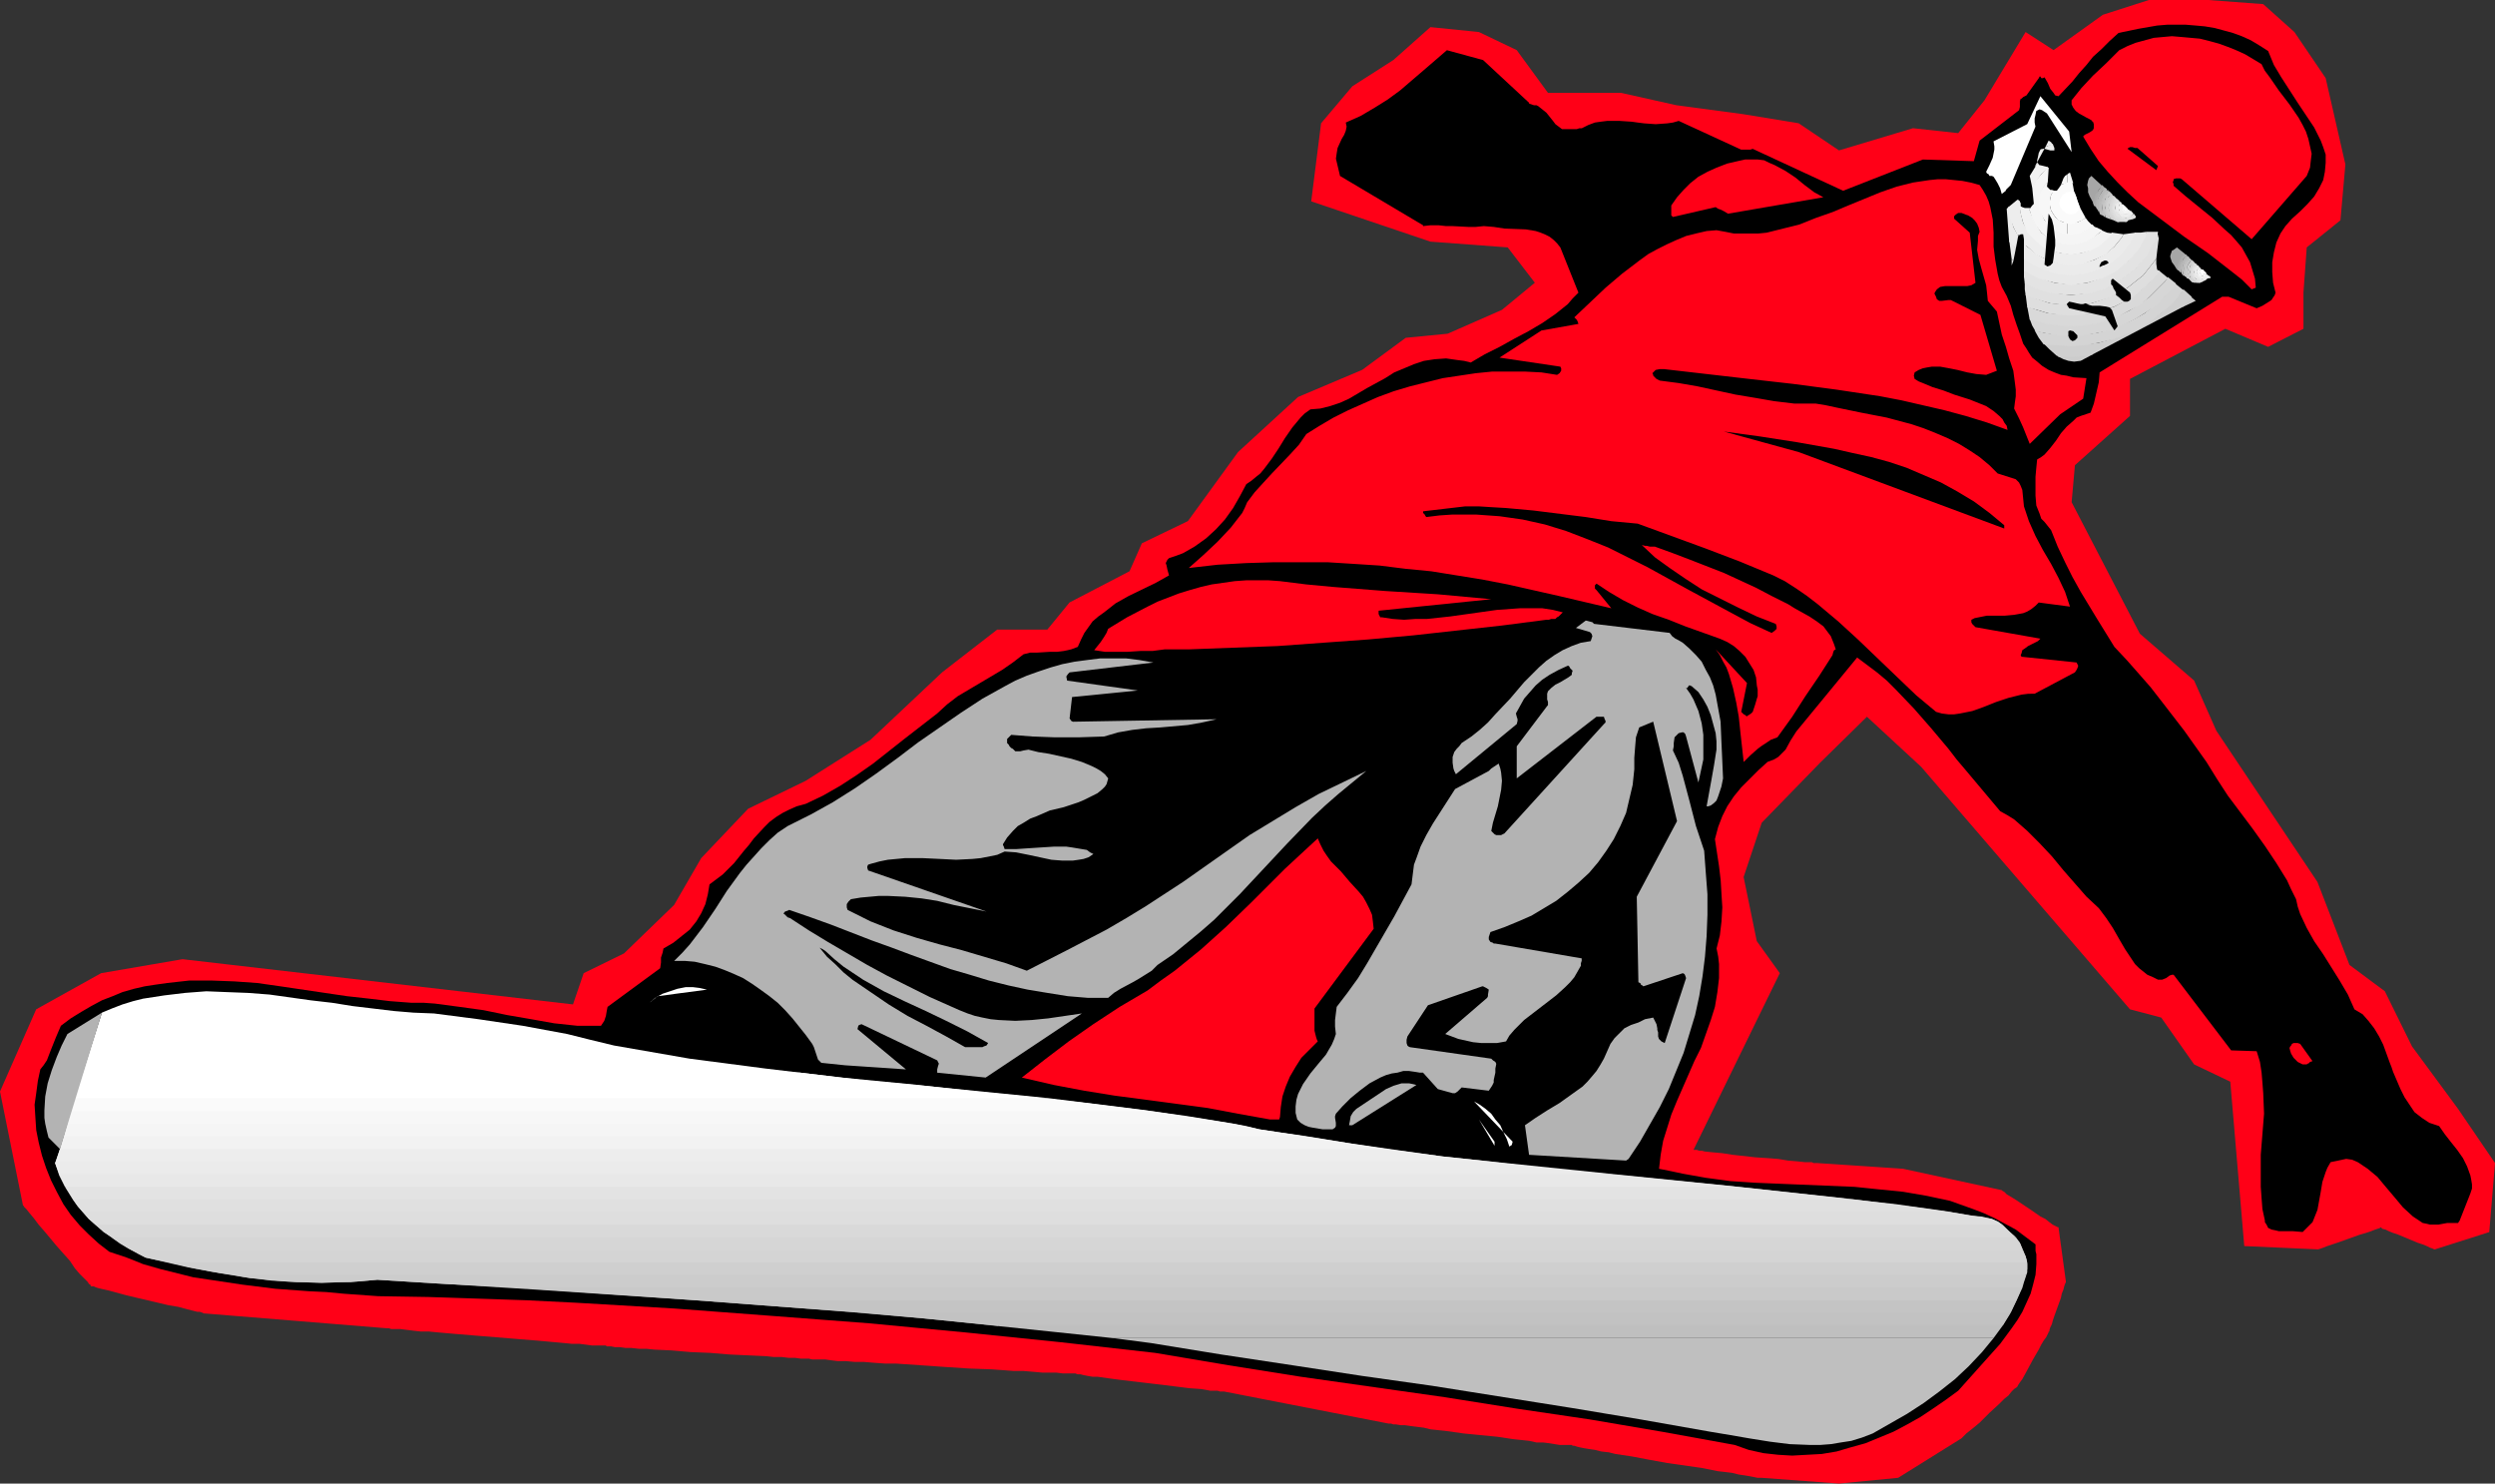 <?xml version="1.0" encoding="UTF-8" standalone="no"?>
<svg
   version="1.0"
   width="129.766mm"
   height="77.164mm"
   id="svg126"
   sodipodi:docname="Snowboarder 10.wmf"
   xmlns:inkscape="http://www.inkscape.org/namespaces/inkscape"
   xmlns:sodipodi="http://sodipodi.sourceforge.net/DTD/sodipodi-0.dtd"
   xmlns="http://www.w3.org/2000/svg"
   xmlns:svg="http://www.w3.org/2000/svg">
  <rect width="100%" height="100%" fill="#333333" stroke="none"/>
  <sodipodi:namedview
     id="namedview126"
     pagecolor="#ffffff"
     bordercolor="#000000"
     borderopacity="0.25"
     inkscape:showpageshadow="2"
     inkscape:pageopacity="0.0"
     inkscape:pagecheckerboard="0"
     inkscape:deskcolor="#d1d1d1"
     inkscape:document-units="mm" />
  <defs
     id="defs1">
    <pattern
       id="WMFhbasepattern"
       patternUnits="userSpaceOnUse"
       width="6"
       height="6"
       x="0"
       y="0" />
  </defs>
  <path
     style="fill:#ff0017;fill-opacity:1;fill-rule:evenodd;stroke:none"
     d="m 0,214.572 7.11,-16.158 12.766,-7.109 15.998,-2.747 76.76,8.887 2.101,-6.14 7.918,-3.878 9.858,-9.533 5.333,-9.21 9.211,-9.695 11.312,-5.494 12.766,-8.079 14.059,-13.249 10.827,-8.402 h 9.858 l 4.363,-5.332 11.797,-6.14 2.424,-5.494 9.05,-4.363 9.858,-13.572 11.797,-10.826 12.605,-5.332 8.565,-6.301 8.242,-0.808 10.666,-4.686 6.464,-5.332 -5.333,-6.948 -15.19,-1.131 -23.432,-7.917 1.939,-15.35 6.141,-7.271 8.08,-5.17 7.272,-6.463 9.534,0.969 7.434,3.555 6.141,8.402 h 14.382 l 10.827,2.424 13.251,1.777 10.827,1.777 7.918,5.332 14.544,-4.363 8.888,0.969 5.171,-6.463 8.08,-13.411 5.494,3.555 9.696,-6.948 L 422.422,0 h 11.635 l 10.827,0.808 6.141,5.494 6.141,9.048 3.878,16.965 -0.97,10.987 -6.626,5.332 -0.646,8.887 v 7.109 l -6.949,3.555 -8.403,-3.555 -18.746,9.856 v 7.271 l -10.827,9.695 -0.646,7.271 13.413,25.852 10.666,9.21 4.363,9.856 19.877,29.73 6.302,16.319 6.949,5.17 5.333,10.826 9.05,12.28 7.272,10.664 -1.131,13.572 -10.666,3.393 h -0.162 l -0.323,-0.162 -0.485,-0.162 -0.646,-0.323 -0.808,-0.323 -0.97,-0.323 -3.878,-1.616 -0.97,-0.323 -0.808,-0.323 -0.646,-0.323 -0.646,-0.162 -0.162,-0.162 -0.162,-0.162 -0.162,0.162 -0.485,0.162 -0.485,0.162 -0.808,0.323 -0.97,0.323 -1.131,0.323 -4.525,1.616 -0.97,0.323 -0.97,0.323 -0.808,0.323 -0.485,0.162 -0.485,0.162 h -0.162 l -14.382,-0.646 -2.747,-32.315 -7.11,-3.393 -6.464,-9.21 -6.141,-1.616 -41.046,-47.665 -10.666,-9.856 -9.211,9.048 -11.474,11.795 -3.555,10.664 2.586,12.603 4.525,6.301 -16.968,34.739 h 0.162 0.162 0.323 l 0.485,0.162 h 0.485 l 0.646,0.162 1.616,0.162 1.778,0.162 2.101,0.323 4.363,0.485 4.525,0.323 1.939,0.323 1.939,0.162 1.454,0.162 h 0.646 0.646 l 0.323,0.162 h 0.485 0.162 l 16.968,1.131 19.392,4.201 0.162,0.162 0.323,0.162 0.485,0.485 0.808,0.485 0.808,0.485 0.97,0.646 1.939,1.293 2.101,1.454 0.97,0.485 0.808,0.646 0.646,0.485 0.646,0.323 0.323,0.162 h 0.162 l 1.454,10.664 v 0.162 l -0.162,0.323 -0.162,0.485 -0.162,0.646 -0.323,0.808 -0.162,0.808 -0.646,1.777 -0.646,1.777 -0.323,0.969 -0.162,0.646 -0.323,0.646 -0.162,0.485 v 0.323 h -0.162 v 0.162 l -0.162,0.323 -0.323,0.646 -0.485,0.646 -0.485,0.808 -0.485,0.969 -1.131,1.939 -1.131,2.1 -0.97,1.777 -0.485,0.646 -0.323,0.485 -0.162,0.323 v 0 l -0.162,0.162 -0.485,0.323 -0.485,0.485 -0.646,0.808 -0.808,0.646 -0.97,0.969 -1.939,1.777 -1.939,1.939 -0.97,0.808 -0.808,0.646 -0.808,0.646 -0.485,0.485 -0.323,0.323 -0.162,0.162 -12.443,7.756 -11.635,1.131 -15.19,-1.131 v 0 h -0.323 -0.485 l -0.808,-0.162 -0.808,-0.162 -0.97,-0.162 -1.131,-0.162 -1.293,-0.323 -1.293,-0.162 -1.454,-0.162 -3.232,-0.646 -3.394,-0.485 -3.394,-0.485 -3.555,-0.646 -3.394,-0.646 -3.232,-0.485 -1.293,-0.323 -1.454,-0.162 -1.293,-0.323 -1.131,-0.162 -0.97,-0.162 -0.808,-0.162 -0.646,-0.162 -0.485,-0.162 h -0.323 l -0.162,-0.162 h -0.97 -0.646 -0.808 l -0.97,-0.162 -0.97,-0.162 -1.293,-0.162 h -1.293 l -1.454,-0.323 -3.07,-0.323 -3.232,-0.485 -3.394,-0.323 -3.232,-0.323 -3.394,-0.485 -3.07,-0.323 -1.293,-0.323 -1.293,-0.162 -1.293,-0.162 -1.131,-0.162 h -0.808 l -0.97,-0.162 h -0.485 l -0.485,-0.162 h -0.323 -0.162 l -32.32,-6.301 h -0.323 -0.485 l -0.485,-0.162 h -0.646 -0.808 l -0.808,-0.162 -0.97,-0.162 -2.262,-0.162 -2.586,-0.323 -2.586,-0.323 -2.747,-0.323 -5.494,-0.646 -2.424,-0.323 -2.262,-0.323 h -0.97 l -0.97,-0.162 -0.808,-0.162 -0.646,-0.162 h -0.485 l -0.485,-0.162 h -0.162 -0.162 -1.293 -0.808 l -1.293,-0.162 h -1.293 -1.454 l -1.778,-0.162 -1.939,-0.162 h -1.939 l -2.101,-0.162 -2.262,-0.162 -4.525,-0.162 -4.848,-0.323 -4.686,-0.323 -4.686,-0.323 h -2.101 l -2.262,-0.162 -1.939,-0.162 h -1.778 l -1.778,-0.162 h -1.616 l -1.293,-0.162 -1.131,-0.162 h -0.97 -0.646 -0.485 -0.162 -0.323 l -0.646,-0.162 h -0.808 -0.808 l -1.131,-0.162 h -1.293 l -1.293,-0.162 h -1.616 l -1.454,-0.162 -3.555,-0.162 -3.555,-0.162 -3.878,-0.323 -3.878,-0.162 -3.717,-0.323 -3.394,-0.162 -1.616,-0.162 h -1.454 l -1.454,-0.162 h -1.131 l -1.131,-0.162 h -0.97 l -0.808,-0.162 h -0.485 -0.323 l -0.162,-0.162 h -0.97 -0.808 -0.97 l -1.131,-0.162 -1.293,-0.162 h -1.454 l -1.616,-0.162 -1.778,-0.162 -3.555,-0.323 -4.04,-0.323 -3.878,-0.323 -4.04,-0.323 -3.878,-0.323 -3.717,-0.323 -1.616,-0.162 h -1.616 l -1.454,-0.162 -1.293,-0.162 -1.293,-0.162 h -0.97 -0.808 l -0.485,-0.162 h -0.323 -0.162 l -35.714,-2.908 v 0 h -0.162 l -0.323,-0.162 -0.485,-0.162 h -0.485 l -0.646,-0.162 -1.293,-0.323 -1.778,-0.485 -1.939,-0.323 -8.242,-1.939 -1.778,-0.485 -1.778,-0.485 -1.454,-0.323 -0.646,-0.162 -0.485,-0.162 -0.323,-0.162 h -0.323 -0.162 l -0.162,-0.162 v 0 -0.162 l -0.323,-0.162 -0.162,-0.323 -0.646,-0.646 -0.97,-0.969 -0.97,-1.131 -0.97,-1.454 -2.586,-2.908 -2.424,-2.908 -1.131,-1.293 -0.97,-1.293 -0.808,-0.969 -0.646,-0.808 -0.323,-0.323 -0.162,-0.162 v -0.162 H 4.525 Z"
     id="path1" />
  <path
     style="fill:#000000;fill-opacity:1;fill-rule:evenodd;stroke:none"
     d="m 483.507,239.939 2.101,-5.332 0.323,-0.969 v -0.808 l -0.162,-0.969 -0.162,-0.808 -0.646,-1.777 -0.808,-1.616 -1.131,-1.616 -1.293,-1.616 -1.131,-1.454 -1.131,-1.616 -0.97,-0.323 -0.97,-0.323 -1.454,-0.969 -1.454,-1.131 -0.97,-1.454 -0.97,-1.454 -0.808,-1.616 -1.454,-3.393 -0.323,-0.969 -0.323,-0.808 -0.646,-1.777 -0.646,-1.777 -0.808,-1.616 -0.97,-1.616 -1.131,-1.454 -1.131,-1.293 -1.616,-0.969 -1.293,-2.908 -1.616,-2.747 -1.616,-2.585 -1.616,-2.585 -1.778,-2.585 -1.454,-2.585 -1.293,-2.747 -0.485,-1.454 -0.323,-1.454 -0.97,-1.939 -0.808,-1.777 -2.101,-3.393 -2.262,-3.393 -2.424,-3.393 -2.424,-3.232 -2.424,-3.232 -2.101,-3.232 -2.101,-3.393 -4.363,-6.14 -4.363,-5.655 -2.262,-2.908 -2.262,-2.585 -2.424,-2.747 -2.424,-2.585 -3.394,-5.494 -3.232,-5.332 -1.616,-2.908 -1.454,-2.908 -1.454,-3.07 -1.293,-3.232 -0.646,-0.808 -0.646,-0.808 -0.646,-0.646 -0.323,-0.969 -0.646,-1.616 -0.162,-1.939 v -1.777 -1.939 l 0.162,-1.777 0.162,-1.616 0.808,-0.485 0.646,-0.485 1.131,-1.293 1.131,-1.454 0.97,-1.454 1.131,-1.293 1.293,-1.131 0.646,-0.646 0.808,-0.323 0.97,-0.323 0.97,-0.323 0.646,-1.777 0.485,-2.1 0.485,-2.1 0.162,-1.939 24.078,-14.865 h 1.293 l 5.494,2.262 1.131,-0.485 1.293,-0.808 0.485,-0.323 0.646,-0.969 0.162,-0.485 -0.485,-1.939 -0.162,-2.1 v -1.939 l 0.323,-1.939 0.485,-1.939 0.808,-1.777 0.97,-1.454 1.293,-1.454 1.616,-1.454 1.454,-1.454 1.293,-1.454 0.97,-1.616 0.808,-1.616 0.323,-1.616 0.162,-1.777 v -1.616 l -0.485,-1.454 -0.485,-1.293 -1.293,-2.585 -1.616,-2.424 -1.616,-2.424 -3.232,-5.009 -1.454,-2.424 -1.131,-2.747 -1.778,-1.131 -1.616,-0.969 -1.778,-0.808 -1.778,-0.646 -1.778,-0.485 -1.778,-0.485 -1.939,-0.323 -1.778,-0.162 -1.939,-0.162 h -1.778 -1.939 l -1.939,0.162 -3.717,0.646 -3.878,0.808 -1.778,1.616 -1.616,1.616 -1.616,1.454 -1.293,1.616 -1.454,1.616 -1.293,1.616 -2.747,2.908 -0.646,-0.162 -0.323,-0.485 -0.646,-0.808 -0.485,-1.131 -0.646,-1.131 -0.323,0.162 h -0.323 l -0.162,-0.323 h -0.162 v 0 l -0.162,0.323 -2.424,3.393 -0.323,0.162 -0.323,0.162 -0.323,0.323 h -0.162 l -0.162,0.485 v 0.485 0.646 l -0.162,0.646 -7.757,5.978 -1.131,4.039 -10.019,-0.323 -15.675,6.14 -17.776,-8.24 -0.485,0.162 h -0.646 -0.485 -0.646 l -12.282,-5.655 -1.131,0.323 -1.131,0.162 -2.262,0.162 -2.262,-0.162 -1.293,-0.162 -1.131,-0.162 -2.424,-0.162 h -2.424 l -1.293,0.162 -1.131,0.162 -1.293,0.485 -1.293,0.646 h -0.485 l -0.485,0.162 h -0.808 -1.293 -0.808 l -0.646,-0.485 -0.646,-0.485 -0.485,-0.646 -1.293,-1.616 -0.808,-0.646 -0.808,-0.646 -0.323,-0.162 h -0.485 l -0.485,-0.162 -0.485,-0.162 v -0.162 l -9.05,-8.402 -7.11,-1.939 -4.686,4.039 -2.262,1.939 -2.262,1.939 -2.424,1.777 -2.586,1.616 -2.747,1.616 -2.909,1.293 0.162,0.808 -0.162,0.808 -0.323,0.808 -0.485,0.808 -0.808,1.777 -0.162,0.969 -0.162,1.131 0.808,3.393 16.322,9.695 v 0.162 l 1.454,-0.162 h 1.616 l 1.454,0.162 h 1.293 l 3.07,0.162 h 1.454 l 1.616,-0.162 1.939,0.162 2.101,0.323 4.202,0.162 1.939,0.323 0.97,0.323 0.808,0.323 0.97,0.485 0.808,0.646 0.646,0.646 0.646,0.808 3.555,8.887 -1.131,1.131 -0.97,1.131 -2.424,1.939 -2.586,1.777 -2.747,1.616 -2.747,1.454 -2.909,1.616 -2.909,1.454 -2.747,1.616 -1.293,-0.323 -1.293,-0.162 -1.131,-0.162 -1.131,-0.162 -2.262,0.162 -2.101,0.323 -1.939,0.646 -1.939,0.808 -1.939,0.808 -1.778,1.131 -1.778,0.969 -1.778,0.969 -3.555,2.1 -1.778,0.808 -1.939,0.646 -1.939,0.485 -1.939,0.162 -1.131,0.808 -0.808,0.808 -1.616,1.939 -1.454,2.1 -1.293,2.1 -1.293,1.939 -1.454,1.939 -0.808,0.969 -0.808,0.646 -0.97,0.808 -0.97,0.646 -1.293,2.424 -1.293,2.262 -1.616,2.262 -1.778,1.939 -1.939,1.777 -2.262,1.616 -2.262,1.293 -1.293,0.485 -1.454,0.485 -0.323,0.323 -0.162,0.323 -0.162,0.323 0.162,0.485 0.162,0.808 0.323,1.131 -2.586,1.454 -5.333,2.585 -2.586,1.454 -2.262,1.777 -1.131,0.808 -1.131,0.969 -0.808,1.131 -0.808,1.131 -0.646,1.293 -0.646,1.454 -1.293,0.485 -1.454,0.323 -1.293,0.162 h -1.454 l -2.586,0.162 h -1.293 l -1.293,0.323 -2.101,1.616 -2.101,1.454 -4.363,2.585 -4.363,2.585 -2.101,1.616 -1.939,1.777 -6.464,5.009 -6.141,4.847 -3.232,2.262 -3.232,2.1 -3.394,1.939 -3.394,1.616 -1.778,0.485 -1.454,0.646 -1.293,0.646 -1.293,0.808 -1.293,0.969 -0.97,0.969 -2.101,2.262 -0.97,1.293 -0.97,1.131 -1.939,2.424 -1.131,1.131 -1.131,1.131 -1.293,0.969 -1.293,0.969 -0.323,1.939 -0.485,1.939 -0.808,1.777 -0.97,1.616 -1.293,1.616 -1.616,1.293 -1.616,1.293 -1.939,1.131 -0.162,0.808 -0.323,0.969 v 0.969 l -0.162,1.131 -10.342,7.594 -0.162,0.808 -0.162,0.969 -0.323,0.969 -0.323,0.485 -0.323,0.485 h -2.424 -2.262 l -4.525,-0.485 -4.525,-0.808 -4.686,-0.808 -4.686,-0.969 -4.686,-0.646 -4.848,-0.646 -2.262,-0.162 h -2.424 l -4.202,-0.323 -4.04,-0.485 -4.363,-0.485 -4.363,-0.646 -8.726,-1.293 -4.525,-0.646 -4.525,-0.323 -4.363,-0.162 h -4.525 l -4.363,0.485 -2.262,0.323 -2.101,0.323 -2.101,0.485 -2.262,0.646 -1.939,0.808 -2.101,0.808 -2.101,1.131 -1.939,1.131 -2.101,1.293 -1.939,1.454 -0.97,2.262 -0.97,2.424 -0.808,2.1 -0.646,0.969 -0.646,0.808 -0.485,2.262 -0.323,2.424 -0.323,2.262 0.162,2.585 0.162,2.424 0.485,2.424 0.646,2.585 0.808,2.424 0.97,2.424 1.131,2.262 1.293,2.424 1.454,2.1 1.778,2.1 1.778,1.777 1.939,1.777 2.101,1.616 3.394,1.131 3.232,1.293 3.394,0.969 3.232,0.808 3.232,0.808 3.232,0.485 6.464,0.969 6.464,0.808 6.626,0.485 3.394,0.162 3.394,0.323 6.787,0.485 9.858,0.162 9.696,0.323 9.696,0.323 9.696,0.485 19.23,1.131 19.23,1.454 19.069,1.454 18.746,1.777 18.907,1.939 18.584,2.1 14.382,2.424 14.221,2.262 28.442,4.039 14.221,2.262 14.221,2.1 14.221,2.424 14.221,2.585 2.747,0.969 2.909,0.646 2.909,0.323 2.747,0.162 2.909,-0.162 2.909,-0.162 2.909,-0.485 2.747,-0.808 2.909,-0.808 2.747,-1.131 2.747,-1.131 2.747,-1.454 2.586,-1.454 2.424,-1.616 2.586,-1.777 2.424,-1.777 2.747,-3.07 2.747,-3.07 2.747,-3.07 2.262,-3.07 1.131,-1.616 0.97,-1.616 0.808,-1.777 0.808,-1.777 0.485,-1.777 0.485,-1.939 0.162,-2.1 v -1.939 l -0.162,-0.646 v -0.485 -0.808 l -1.939,-1.454 -1.939,-1.454 -2.101,-1.131 -2.101,-1.131 -2.101,-0.969 -2.101,-0.808 -2.262,-0.808 -2.262,-0.808 -2.262,-0.485 -2.262,-0.485 -4.686,-0.808 -4.848,-0.485 -4.686,-0.485 -19.554,-0.808 -4.848,-0.323 -4.848,-0.646 -4.525,-0.808 -2.262,-0.485 -2.424,-0.485 0.323,-2.747 0.485,-2.747 0.808,-2.585 0.808,-2.585 1.131,-2.747 1.131,-2.585 2.262,-5.17 1.293,-2.585 0.97,-2.747 0.97,-2.747 0.808,-2.585 0.485,-2.908 0.323,-2.747 v -2.747 l -0.162,-1.454 -0.323,-1.616 0.646,-2.585 0.323,-2.747 0.162,-2.747 -0.162,-2.585 -0.162,-2.747 -0.323,-2.747 -0.808,-5.332 0.646,-2.424 0.808,-2.1 0.97,-1.939 1.293,-1.939 1.454,-1.777 1.616,-1.616 1.778,-1.777 1.778,-1.616 1.293,-0.485 0.808,-0.485 0.808,-0.808 0.646,-0.646 0.97,-1.777 1.131,-1.777 11.958,-14.542 1.939,1.454 1.939,1.454 1.939,1.616 1.778,1.777 3.555,3.716 3.394,3.878 3.394,4.039 1.616,2.1 1.778,2.1 3.394,4.039 3.394,4.039 1.454,0.808 1.293,0.808 1.293,1.131 1.293,1.131 2.424,2.424 2.424,2.585 2.262,2.747 2.262,2.585 2.262,2.585 2.424,2.262 1.454,1.939 1.293,1.939 0.646,1.131 0.646,1.131 1.131,1.939 1.293,1.939 0.646,0.969 0.808,0.808 0.808,0.646 0.808,0.646 1.131,0.485 0.97,0.485 h 0.485 0.323 l 0.808,-0.323 0.646,-0.485 0.485,-0.162 h 0.323 l 11.312,14.865 5.01,0.162 0.646,2.1 0.323,2.1 0.162,1.939 0.162,2.1 0.162,4.039 -0.646,8.079 v 4.201 2.1 l 0.162,2.262 0.162,2.1 0.485,2.262 v 0.323 l 0.323,0.485 0.323,0.646 0.646,0.323 0.808,0.162 0.646,0.162 h 0.97 1.778 l 1.939,0.162 0.646,-0.646 0.646,-0.646 0.646,-0.646 0.323,-0.808 0.646,-1.616 0.323,-1.777 0.323,-1.777 0.323,-1.939 0.646,-1.939 0.323,-0.808 0.646,-1.131 3.07,-0.646 1.131,0.162 1.131,0.485 0.97,0.646 0.97,0.646 0.97,0.808 0.97,0.808 1.616,1.939 1.778,2.1 1.616,1.939 1.939,1.777 0.97,0.646 0.97,0.646 0.808,0.162 0.646,0.162 h 1.616 l 1.778,-0.323 h 0.97 1.131 z"
     id="path2" />
  <path
     style="fill:#000000;fill-opacity:1;fill-rule:evenodd;stroke:none"
     d="m 480.113,237.839 0.485,-0.162 0.162,-0.323 0.323,-0.646 0.485,-1.616 1.778,-1.939 -0.162,-1.131 -0.162,-0.808 -0.485,-1.616 -0.808,-1.454 -0.97,-1.293 -1.131,-1.131 -1.131,-0.969 -2.586,-1.939 -2.586,-1.939 -1.131,-0.969 -1.131,-1.131 -0.97,-1.293 -0.646,-1.454 -0.323,-1.616 -0.162,-0.808 -0.162,-0.969 -0.646,-1.939 -0.808,-1.777 -0.97,-1.616 -0.808,-1.616 -2.101,-3.07 -2.262,-2.747 -1.939,-2.908 -1.778,-2.908 -3.232,-5.817 -3.232,-5.978 -1.454,-2.908 -1.454,-3.07 -3.07,-5.978 -3.394,-5.817 -1.778,-2.908 -1.939,-2.747 -1.939,-2.747 -2.262,-2.747 -1.616,-2.747 -1.778,-2.585 -3.555,-5.009 -3.878,-4.847 -4.202,-5.009 -0.808,-0.646 -0.808,-0.646 -0.646,-0.485 -0.485,-0.323 -1.778,1.293 -1.939,1.131 -3.878,1.939 -4.04,1.777 -4.04,1.454 -4.04,1.454 -4.202,1.293 -8.242,2.585 1.293,2.424 1.293,2.262 1.616,1.939 1.454,1.939 1.778,1.777 1.616,1.777 3.555,3.232 3.717,3.393 3.555,3.393 1.778,1.939 1.778,1.939 1.616,2.1 1.616,2.262 1.778,1.616 1.616,1.777 3.232,3.716 3.232,3.716 1.778,1.777 1.778,1.939 h 0.323 0.808 l 0.646,-0.162 0.808,-0.162 0.808,0.162 0.646,0.162 0.646,0.323 0.646,0.485 0.485,0.646 0.485,0.485 0.323,0.808 2.101,3.393 2.262,3.232 2.262,3.07 2.262,2.747 5.818,0.323 1.778,10.664 2.262,-1.454 h 0.323 0.162 l 0.808,0.323 0.646,0.485 0.323,0.162 0.162,0.323 0.162,0.162 0.162,0.323 v 0.323 l -0.323,0.485 -0.323,0.485 -0.485,0.162 -0.485,0.162 -0.646,0.162 h -0.646 l -2.262,2.908 -0.323,1.939 -0.162,1.939 -0.162,1.939 0.162,1.939 0.162,4.201 v 2.262 l 0.162,2.262 0.485,1.777 0.323,0.646 0.162,0.646 0.323,0.485 0.485,0.323 0.485,0.162 h 0.485 l 1.131,-0.162 h 1.131 l 0.646,-0.808 0.646,-0.969 0.485,-0.808 0.323,-1.131 0.646,-2.1 0.323,-2.1 0.485,-2.262 0.646,-2.1 0.485,-0.969 0.646,-0.969 0.646,-0.969 0.97,-0.808 0.646,-0.162 0.808,-0.162 h 0.646 l 0.808,0.162 1.293,0.323 1.131,0.646 1.131,0.808 1.131,0.969 1.131,0.808 1.293,0.646 0.97,1.293 0.808,0.969 1.616,1.777 1.616,1.777 1.778,1.777 0.485,0.323 0.323,0.162 0.97,0.323 1.131,0.323 0.485,0.323 0.646,0.485 v 0 l 0.162,-0.162 h 0.162 z"
     id="path3" />
  <path
     style="fill:#bfbfbf;fill-opacity:1;fill-rule:evenodd;stroke:none"
     d="m 391.88,263.045 -2.262,2.747 -2.586,2.747 -2.747,2.585 -3.07,2.424 -3.07,2.262 -3.232,2.1 -3.394,1.939 -3.394,1.939 -2.101,0.808 -2.101,0.646 -2.101,0.323 -1.939,0.323 -2.101,0.162 h -1.939 l -4.04,-0.162 -3.878,-0.485 -4.04,-0.646 -3.717,-0.646 -3.878,-0.646 -13.736,-2.424 -13.574,-2.262 -27.472,-4.363 -13.736,-1.939 -13.736,-2.1 -13.898,-2.1 -13.898,-2.262 -3.717,-0.485 -3.717,-0.485 z"
     id="path4" />
  <path
     style="fill:#bfbfbf;fill-opacity:1;fill-rule:evenodd;stroke:none"
     d="m 395.273,258.036 -1.616,2.585 -1.778,2.424 H 218.806 l -12.282,-1.293 -12.443,-1.293 -12.443,-1.293 -12.443,-1.131 z"
     id="path5" />
  <path
     style="fill:#c2c2c2;fill-opacity:1;fill-rule:evenodd;stroke:none"
     d="m 396.404,255.612 -0.646,1.293 -0.646,1.293 -1.454,2.424 v -0.162 H 196.182 v 0.162 l -14.706,-1.454 -14.867,-1.293 -14.867,-1.131 -14.867,-1.131 z"
     id="path6" />
  <path
     style="fill:#c4c4c4;fill-opacity:1;fill-rule:evenodd;stroke:none"
     d="m 397.374,253.027 -0.485,1.454 -0.485,1.131 -1.131,2.424 H 169.195 l -17.291,-1.293 -17.291,-1.293 -34.582,-2.424 z"
     id="path7" />
  <path
     style="fill:#c9c9c9;fill-opacity:1;fill-rule:evenodd;stroke:none"
     d="m 398.344,250.603 -0.485,1.454 -0.323,1.131 -1.131,2.424 h -259.529 l -31.512,-2.1 -31.189,-1.939 -3.717,0.323 -3.717,0.162 -3.555,0.162 -3.555,-0.162 -3.555,-0.162 -3.555,-0.323 -3.394,-0.323 -3.555,-0.646 z"
     id="path8" />
  <path
     style="fill:#cccccc;fill-opacity:1;fill-rule:evenodd;stroke:none"
     d="m 397.374,253.027 0.646,-1.777 0.485,-1.777 v -0.646 -0.646 H 33.29 l 4.848,1.131 5.01,0.969 5.01,0.808 5.171,0.646 5.01,0.323 h 5.333 5.171 l 5.333,-0.485 12.928,0.808 12.928,0.646 z"
     id="path9" />
  <path
     style="fill:#cfcfcf;fill-opacity:1;fill-rule:evenodd;stroke:none"
     d="m 398.344,250.603 0.162,-0.485 v -0.646 -0.969 l -0.162,-0.969 -0.646,-1.777 H 25.856 l 1.454,0.808 1.293,0.646 4.202,0.969 4.202,0.969 4.363,0.808 4.202,0.646 z"
     id="path10" />
  <path
     style="fill:#d4d4d4;fill-opacity:1;fill-rule:evenodd;stroke:none"
     d="m 396.243,243.171 0.808,1.131 0.485,1.293 0.646,1.293 0.323,1.293 H 33.29 l -2.424,-0.485 -2.262,-0.485 -1.778,-0.969 -1.616,-0.808 -1.616,-0.969 -1.778,-1.293 z"
     id="path11" />
  <path
     style="fill:#d6d6d6;fill-opacity:1;fill-rule:evenodd;stroke:none"
     d="m 393.657,240.747 1.131,1.131 1.131,1.131 1.131,1.293 0.646,1.454 H 25.856 l -1.778,-1.131 -1.778,-1.131 -1.778,-1.293 -1.778,-1.454 z"
     id="path12" />
  <path
     style="fill:#d9d9d9;fill-opacity:1;fill-rule:evenodd;stroke:none"
     d="m 396.243,243.171 -1.131,-0.969 -1.131,-0.969 -1.131,-0.969 -1.293,-0.646 -2.101,-0.485 -2.101,-0.162 -4.363,-0.808 H 16.16 l 1.293,1.454 1.454,1.293 1.454,1.293 1.454,0.969 z"
     id="path13" />
  <path
     style="fill:#dedede;fill-opacity:1;fill-rule:evenodd;stroke:none"
     d="m 393.657,240.747 -0.485,-0.323 -0.485,-0.323 -1.131,-0.485 -6.787,-1.131 -6.787,-0.969 -13.736,-1.777 H 14.382 l 0.97,1.454 1.131,1.293 0.97,1.131 1.293,1.131 z"
     id="path14" />
  <path
     style="fill:#e0e0e0;fill-opacity:1;fill-rule:evenodd;stroke:none"
     d="m 341.622,233.315 20.685,2.262 10.342,1.131 10.342,1.454 H 16.16 l -0.97,-1.131 -0.808,-1.131 -1.616,-2.585 z"
     id="path15" />
  <path
     style="fill:#e3e3e3;fill-opacity:1;fill-rule:evenodd;stroke:none"
     d="m 316.412,230.73 23.917,2.424 23.917,2.585 H 14.382 l -1.454,-2.424 -1.293,-2.585 z"
     id="path16" />
  <path
     style="fill:#e8e8e8;fill-opacity:1;fill-rule:evenodd;stroke:none"
     d="m 292.657,228.306 12.12,1.454 12.282,1.131 24.563,2.424 H 12.766 l -1.131,-2.262 -0.808,-2.424 0.162,-0.323 z"
     id="path17" />
  <path
     style="fill:#ebebeb;fill-opacity:1;fill-rule:evenodd;stroke:none"
     d="m 272.619,225.882 10.989,1.454 10.827,1.131 21.978,2.262 H 11.635 l -0.808,-2.1 0.97,-2.747 z"
     id="path18" />
  <path
     style="fill:#ededed;fill-opacity:1;fill-rule:evenodd;stroke:none"
     d="m 256.459,223.297 8.888,1.454 9.05,1.293 9.211,1.293 9.05,0.969 H 10.989 l 1.616,-5.009 z"
     id="path19" />
  <path
     style="fill:#f2f2f2;fill-opacity:1;fill-rule:evenodd;stroke:none"
     d="m 272.619,225.882 -6.302,-0.969 -6.141,-0.969 -12.605,-1.939 -2.586,-0.646 -2.586,-0.485 H 13.251 l -1.454,5.009 z"
     id="path20" />
  <path
     style="fill:#f5f5f5;fill-opacity:1;fill-rule:evenodd;stroke:none"
     d="m 256.459,223.297 -4.525,-0.646 -4.363,-0.646 -5.333,-1.131 -5.171,-0.808 -10.666,-1.616 H 13.898 l -1.293,4.847 z"
     id="path21" />
  <path
     style="fill:#f7f7f7;fill-opacity:1;fill-rule:evenodd;stroke:none"
     d="m 206.04,215.865 18.261,2.262 9.211,1.293 8.888,1.454 H 13.251 l 1.454,-5.009 z"
     id="path22" />
  <path
     style="fill:#fafafa;fill-opacity:1;fill-rule:evenodd;stroke:none"
     d="m 180.507,213.28 11.474,1.293 11.474,1.131 11.474,1.293 11.474,1.454 H 13.898 l 1.616,-5.17 z"
     id="path23" />
  <path
     style="fill:#ffffff;fill-opacity:1;fill-rule:evenodd;stroke:none"
     d="m 157.237,210.856 12.12,1.454 12.282,1.131 24.402,2.424 H 14.706 l 1.616,-5.009 z"
     id="path24" />
  <path
     style="fill:#ffffff;fill-opacity:1;fill-rule:evenodd;stroke:none"
     d="m 180.507,213.28 -15.029,-1.454 -15.029,-1.777 -7.434,-0.969 -7.434,-0.969 -7.434,-1.293 -7.434,-1.293 -4.686,-1.131 -4.525,-1.131 -4.363,-0.808 -4.363,-0.808 -8.726,-1.293 -8.726,-1.131 -4.04,-0.162 -3.878,-0.323 -8.08,-0.969 -4.04,-0.646 -4.202,-0.485 -8.08,-1.131 -4.202,-0.323 -4.202,-0.162 -4.04,-0.162 -4.202,0.323 -4.04,0.485 -4.202,0.646 -1.939,0.485 -2.101,0.646 -2.101,0.808 -1.939,0.808 -4.525,14.219 z"
     id="path25" />
  <path
     style="fill:#000000;fill-opacity:1;fill-rule:evenodd;stroke:none"
     d="m 454.257,211.017 2.424,-2.424 -3.878,-5.978 -0.485,-0.162 h -0.646 l -0.485,0.162 -0.646,0.323 -1.131,0.646 -0.646,0.162 h -0.808 l -0.323,0.323 -0.323,0.646 v 0.323 0 l 4.04,5.817 0.485,0.162 0.808,0.162 0.808,0.162 z"
     id="path26" />
  <path
     style="fill:#ff0017;fill-opacity:1;fill-rule:evenodd;stroke:none"
     d="m 453.449,209.24 0.162,-0.162 h 0.162 l 0.323,-0.323 0.485,-0.162 -2.424,-3.393 -0.485,-0.162 h -0.808 l -0.323,0.162 -0.162,0.323 -0.162,0.162 -0.162,0.323 0.162,0.646 0.162,0.485 0.485,0.808 0.808,0.808 0.97,0.485 v 0 h 0.162 z"
     id="path27" />
  <path
     style="fill:#b3b3b3;fill-opacity:1;fill-rule:evenodd;stroke:none"
     d="m 320.129,227.821 2.262,-3.393 1.939,-3.393 1.939,-3.393 1.778,-3.555 1.454,-3.555 1.454,-3.555 1.131,-3.716 1.131,-3.716 0.808,-3.716 0.646,-3.878 0.485,-3.878 0.323,-4.039 0.162,-4.201 v -4.039 l -0.323,-4.201 -0.323,-4.363 -0.808,-2.424 -0.808,-2.424 -1.293,-5.009 -1.293,-4.847 -0.808,-2.585 -1.131,-2.424 0.162,-0.808 v -0.646 l 0.162,-1.131 0.323,-0.323 0.162,-0.162 0.323,-0.323 0.646,-0.162 h 0.162 0.162 l 0.323,0.323 0.162,0.485 2.424,9.048 0.485,-2.262 0.485,-2.262 v -2.424 -2.424 l -0.323,-2.262 -0.646,-2.424 -0.485,-1.131 -0.485,-1.131 -0.646,-1.131 -0.808,-1.131 h 0.323 v -0.162 l 0.162,-0.162 v -0.162 h 0.323 l 0.323,0.162 1.293,1.131 0.97,1.454 0.808,1.454 0.646,1.616 0.485,1.777 0.485,1.777 0.162,1.616 v 1.616 l -0.485,3.07 -0.485,2.747 -0.97,5.332 h 0.323 l 0.485,-0.162 0.646,-0.485 0.485,-0.485 0.323,-0.808 0.646,-1.939 0.162,-0.808 0.162,-0.808 -0.162,-3.716 -0.162,-3.555 -0.162,-3.878 -0.646,-3.555 -0.323,-1.777 -0.485,-1.777 -0.646,-1.616 -0.808,-1.454 -0.808,-1.616 -1.131,-1.293 -1.293,-1.293 -1.293,-1.131 -0.808,-0.485 -0.646,-0.323 -0.646,-0.485 -0.485,-0.646 -14.867,-1.777 -0.162,-0.162 -0.162,-0.162 -0.646,-0.162 -0.646,-0.162 -1.939,1.454 2.747,0.808 0.323,0.323 0.162,0.485 -0.162,0.485 -0.162,0.485 -1.939,0.323 -1.778,0.646 -1.778,0.808 -1.616,0.969 -1.616,1.131 -1.454,1.293 -1.454,1.454 -1.454,1.454 -2.747,3.232 -2.909,3.07 -1.454,1.616 -1.616,1.454 -1.616,1.293 -1.939,1.293 -0.485,0.646 -0.485,0.485 -0.485,0.646 -0.323,0.969 v 1.131 l 0.162,1.131 0.162,0.485 0.323,0.646 11.958,-9.856 0.162,-0.646 v -0.323 l -0.162,-0.485 -0.162,-0.646 0.808,-1.454 0.808,-1.454 1.131,-1.293 1.131,-1.293 1.293,-1.131 1.454,-0.969 1.778,-0.969 1.778,-0.808 h 0.162 l 0.162,0.162 0.162,0.323 0.485,0.485 -0.162,0.485 v 0.323 l -0.646,0.485 -0.808,0.485 -0.808,0.485 -0.97,0.485 -0.808,0.646 -0.646,0.646 -0.162,0.485 v 0.485 0.646 l 0.162,0.485 v 0.485 0.162 l -0.162,0.162 -5.979,7.917 v 6.301 l 15.675,-12.118 h 1.454 l 0.162,0.485 0.162,0.323 v 0.323 l -0.323,0.323 -19.554,21.49 -0.646,0.323 h -0.646 -0.323 l -0.323,-0.162 -0.323,-0.323 -0.323,-0.323 0.323,-1.616 0.97,-3.232 0.323,-1.616 0.323,-1.616 0.162,-1.777 -0.162,-1.616 -0.162,-0.808 -0.323,-0.969 -0.97,0.646 -0.485,0.323 -0.485,0.485 -6.626,3.555 -1.454,2.262 -2.909,4.524 -1.293,2.262 -1.131,2.262 -0.808,2.262 -0.485,1.293 -0.162,1.293 -0.162,1.293 -0.162,1.293 -3.394,6.301 -3.555,6.14 -1.778,3.07 -1.778,2.908 -2.101,2.908 -2.101,2.747 -0.162,1.293 -0.162,1.293 v 1.293 l 0.162,1.454 -0.323,0.969 -0.485,1.131 -1.131,1.939 -1.616,1.939 -1.454,1.777 -1.454,2.1 -0.485,0.969 -0.485,0.969 -0.323,1.131 -0.162,1.293 v 1.293 l 0.323,1.293 0.646,0.646 0.808,0.485 0.808,0.323 0.808,0.162 1.939,0.323 h 1.939 l 0.485,-0.323 0.162,-0.323 v -0.323 -0.323 l -0.162,-0.969 v -0.323 l 0.162,-0.485 1.293,-1.454 1.616,-1.616 1.778,-1.454 1.939,-1.454 2.101,-1.131 1.131,-0.485 1.131,-0.323 1.131,-0.162 1.131,-0.323 h 1.131 l 1.131,0.162 0.97,0.162 h 0.485 0.162 l 2.909,3.232 2.909,0.808 h 0.485 l 0.485,-0.323 0.323,-0.323 0.485,-0.485 5.333,0.646 0.323,-0.485 0.323,-0.485 0.323,-0.646 v -0.485 l 0.323,-1.454 V 210.048 l 0.162,-0.808 v -0.162 l -0.162,-0.323 -0.485,-0.323 -0.323,-0.323 -15.998,-2.262 -0.323,-0.162 -0.162,-0.162 -0.162,-0.485 v -0.646 l 0.162,-0.646 4.04,-6.14 10.666,-3.716 h 0.162 l 0.323,0.162 0.323,0.162 0.485,0.323 -0.162,0.969 v 0.323 l -0.162,0.323 -8.242,7.109 1.293,0.485 1.293,0.485 1.454,0.323 1.454,0.323 1.616,0.162 h 1.454 1.616 l 1.778,-0.323 0.646,-1.131 0.97,-1.131 1.939,-1.939 2.101,-1.616 2.101,-1.616 2.101,-1.616 1.778,-1.616 0.97,-0.969 0.808,-0.969 0.646,-1.131 0.646,-1.131 v -0.485 l 0.162,-0.485 v -0.485 l -16.968,-2.908 h -0.323 l -0.162,-0.162 -0.485,-0.162 -0.323,-0.485 v -0.162 -0.323 l 0.162,-0.485 0.162,-0.485 2.747,-0.969 2.747,-1.131 2.586,-1.131 2.424,-1.454 2.424,-1.454 2.262,-1.777 2.101,-1.777 2.101,-1.939 1.778,-2.1 1.616,-2.262 1.454,-2.262 1.293,-2.585 1.131,-2.585 0.646,-2.747 0.646,-2.747 0.323,-3.07 v -2.262 l 0.162,-2.1 0.162,-1.939 0.323,-0.969 0.323,-0.969 2.747,-1.131 4.686,19.551 -7.918,14.865 0.323,16.804 0.323,0.162 0.162,0.162 v 0 0.162 l 0.323,0.162 0.162,0.162 7.757,-2.585 v 0 l 0.323,0.162 0.162,0.323 0.162,0.485 -4.202,12.764 v 0 l -0.323,-0.162 -0.323,-0.162 -0.485,-0.485 -0.162,-0.485 v -0.808 l -0.162,-0.485 v -0.323 l -0.162,-0.808 -0.323,-0.646 -0.323,-0.646 -1.616,0.323 -1.293,0.646 -1.454,0.485 -1.293,0.646 -0.97,0.969 -0.97,0.969 -0.808,1.131 -0.646,1.454 -0.646,1.454 -0.646,1.131 -0.808,1.293 -0.808,0.969 -0.97,1.131 -0.97,0.969 -2.262,1.616 -2.262,1.616 -2.424,1.454 -2.262,1.454 -2.101,1.454 0.808,5.817 19.069,1.131 z"
     id="path28" />
  <path
     style="fill:#ffffff;fill-opacity:1;fill-rule:evenodd;stroke:none"
     d="m 297.182,225.075 0.162,-0.646 -7.595,-7.917 1.131,0.646 1.131,0.808 1.131,0.969 0.808,1.131 0.97,1.131 0.646,1.454 0.646,1.293 0.485,1.454 z"
     id="path29" />
  <path
     style="fill:#ffffff;fill-opacity:1;fill-rule:evenodd;stroke:none"
     d="m 293.788,224.428 -3.07,-4.363 3.07,5.17 z"
     id="path30" />
  <path
     style="fill:#000000;fill-opacity:1;fill-rule:evenodd;stroke:none"
     d="m 290.395,225.236 -8.403,-8.725 -1.778,-0.162 -1.778,0.162 -1.778,0.323 -1.616,0.646 -1.778,0.808 -1.616,1.131 -1.616,1.131 -1.454,1.454 21.816,3.393 z"
     id="path31" />
  <path
     style="fill:#000000;fill-opacity:1;fill-rule:evenodd;stroke:none"
     d="m 298.313,219.096 2.262,-0.808 2.101,-1.131 1.939,-1.293 1.778,-1.454 1.454,-1.616 1.616,-1.777 5.494,-6.948 1.616,-1.616 1.454,-1.454 1.778,-1.293 1.939,-1.131 2.101,-0.969 1.131,-0.162 1.131,-0.323 h 0.323 0.485 l 0.485,0.162 0.323,0.323 0.485,-0.646 0.162,-0.323 0.162,-0.646 v -0.808 l -6.464,1.131 -2.424,-2.1 -0.323,-19.551 7.11,-11.472 -2.262,-17.773 -0.646,2.1 -0.485,1.939 -0.97,4.363 -0.97,4.524 -1.131,4.363 -0.646,2.1 -0.808,2.1 -0.97,1.939 -0.97,1.939 -1.454,1.777 -1.454,1.777 -1.778,1.616 -1.939,1.454 -1.454,0.969 -1.454,0.808 -2.909,1.293 -2.586,1.293 -2.747,1.293 0.646,0.485 0.646,0.485 0.646,0.323 0.808,0.323 1.939,0.323 2.101,0.162 2.262,0.162 2.101,0.162 2.101,0.485 1.131,0.485 0.808,0.485 v 1.454 l -0.162,1.454 -0.646,1.293 -0.808,1.454 -0.97,1.293 -1.131,1.131 -1.131,1.131 -1.293,1.131 -1.778,0.969 -1.454,1.131 -1.454,1.293 -1.293,1.293 -2.586,2.747 -1.293,1.131 -1.616,1.131 -0.162,0.485 0.162,0.323 0.162,0.485 0.162,0.646 v 0.485 l -0.162,0.485 -0.323,0.646 -0.162,0.485 -0.162,0.646 -0.162,0.646 v 0.646 l 0.323,0.646 -0.162,0.485 -0.162,0.323 -0.485,0.646 -0.323,0.485 v 0.485 l 0.162,0.485 3.07,3.07 z"
     id="path32" />
  <path
     style="fill:#b3b3b3;fill-opacity:1;fill-rule:evenodd;stroke:none"
     d="m 265.832,221.197 12.605,-7.917 -0.646,-0.162 -0.808,-0.162 h -0.808 -0.646 l -1.616,0.485 -1.454,0.646 -2.909,1.939 -1.454,0.969 -1.454,0.969 -0.646,0.646 -0.485,0.808 -0.162,0.969 -0.162,0.808 z"
     id="path33" />
  <path
     style="fill:#ff0017;fill-opacity:1;fill-rule:evenodd;stroke:none"
     d="m 251.611,219.581 0.162,-1.939 0.323,-2.1 0.646,-1.939 0.808,-1.939 1.131,-1.939 1.131,-1.777 1.616,-1.616 1.616,-1.616 -0.162,-0.323 -0.162,-0.485 -0.162,-0.646 -0.162,-0.646 v -4.363 l 11.635,-15.673 -0.162,-1.454 -0.162,-1.293 -0.485,-1.131 -0.646,-1.293 -0.646,-1.131 -0.808,-0.969 -1.778,-1.939 -1.778,-2.1 -1.939,-1.939 -0.808,-1.131 -0.646,-0.969 -0.646,-1.293 -0.485,-1.131 -2.101,1.939 -4.363,4.039 -2.262,2.262 -4.525,4.524 -4.848,4.686 -4.848,4.363 -2.586,2.1 -2.586,2.1 -2.747,1.939 -2.586,1.939 -2.747,1.616 -2.747,1.616 -5.171,3.393 -4.848,3.393 -4.686,3.555 -2.262,1.777 -2.262,1.777 6.302,1.454 5.979,1.131 5.979,0.969 6.141,0.808 12.12,1.616 5.979,1.131 6.302,1.131 h 1.778 z"
     id="path34" />
  <path
     style="fill:#ff0017;fill-opacity:1;fill-rule:evenodd;stroke:none"
     d="m 399.96,136.37 7.918,-4.201 0.323,-0.485 0.162,-0.323 0.162,-0.485 -0.162,-0.323 -0.162,-0.323 -10.827,-1.131 -0.162,-0.323 0.162,-0.323 0.162,-0.646 0.485,-0.323 0.646,-0.485 0.646,-0.323 0.646,-0.323 0.646,-0.323 0.485,-0.485 -12.766,-2.262 -0.646,-0.646 -0.162,-0.323 v -0.485 l 0.646,-0.323 0.808,-0.162 1.616,-0.323 h 1.778 1.778 l 1.778,-0.162 1.778,-0.323 0.808,-0.323 0.808,-0.485 0.808,-0.646 0.646,-0.646 6.141,0.808 -0.485,-1.454 -0.485,-1.454 -1.293,-2.747 -1.454,-2.747 -1.616,-2.747 -1.454,-2.747 -1.293,-2.908 -0.485,-1.454 -0.485,-1.454 -0.162,-1.616 -0.162,-1.616 -0.323,-0.808 -0.323,-0.646 -0.646,-0.646 -3.555,-1.131 -1.616,-1.616 -1.939,-1.616 -1.939,-1.293 -2.101,-1.293 -2.262,-1.131 -2.262,-0.969 -2.424,-0.969 -2.424,-0.808 -4.848,-1.293 -5.01,-0.969 -4.686,-0.969 -2.262,-0.485 -1.939,-0.323 h -2.101 -2.101 l -4.04,-0.485 -3.717,-0.646 -3.878,-0.646 -3.717,-0.808 -3.717,-0.808 -3.717,-0.646 -3.717,-0.485 -0.646,-0.323 -0.323,-0.323 -0.323,-0.323 v -0.162 l -0.162,-0.323 0.162,-0.162 0.162,-0.162 0.323,-0.323 0.808,-0.162 h 0.808 l 8.403,0.969 8.403,0.969 8.565,0.969 8.565,1.131 8.565,1.293 4.202,0.808 4.202,0.969 4.202,0.969 4.202,1.131 4.202,1.293 4.04,1.454 -0.162,-0.808 -0.485,-0.646 -0.323,-0.646 -0.646,-0.646 -1.131,-0.969 -1.454,-0.969 -1.616,-0.646 -1.616,-0.646 -3.07,-0.969 -2.101,-0.808 -2.101,-0.646 -1.939,-0.808 -0.808,-0.323 -0.808,-0.485 -0.162,-0.646 0.162,-0.646 0.808,-0.485 0.808,-0.323 0.808,-0.162 0.97,-0.162 h 1.616 l 1.778,0.323 1.616,0.323 1.939,0.485 1.778,0.323 1.939,0.162 2.101,-0.808 -3.232,-10.987 -5.494,-2.747 -0.323,-0.162 h -0.485 l -1.293,0.162 h -0.162 -0.323 l -0.485,-0.323 -0.162,-0.485 -0.323,-0.646 0.162,-0.323 0.323,-0.485 0.646,-0.485 0.97,-0.162 h 0.808 1.939 0.808 0.808 l 0.808,-0.162 0.808,-0.485 -1.131,-9.856 -3.07,-2.747 v -0.323 -0.162 l 0.323,-0.323 0.485,-0.323 h 0.646 l 0.808,0.323 0.485,0.162 0.808,0.485 0.485,0.485 0.485,0.646 0.323,0.808 0.162,0.808 -0.323,0.808 v 0.969 l -0.162,1.777 0.323,1.777 0.485,1.777 0.97,3.393 0.162,1.454 0.162,1.616 1.778,2.1 0.485,2.262 0.485,2.262 0.808,2.424 0.646,2.262 0.808,2.424 0.323,2.424 0.162,1.293 v 1.293 l -0.162,1.131 -0.162,1.293 0.97,1.939 0.808,1.777 1.293,3.232 5.979,-5.817 4.525,-3.07 0.646,-4.039 -2.586,-0.162 -1.293,-0.323 -1.131,-0.162 -1.293,-0.485 -1.131,-0.485 -1.293,-0.808 -1.131,-0.969 -0.808,-0.646 -0.646,-0.969 -0.485,-0.808 -0.646,-0.969 -0.646,-1.939 -0.646,-1.777 -0.646,-1.939 -0.485,-1.777 -0.808,-1.939 -0.97,-1.777 -0.485,-1.293 -0.323,-1.293 -0.485,-2.747 -0.323,-2.585 v -2.747 l -0.162,-2.585 -0.485,-2.424 -0.323,-1.131 -0.485,-1.131 -0.646,-1.131 -0.646,-0.969 -1.778,-0.485 -1.616,-0.323 -1.616,-0.162 -1.616,-0.162 h -1.616 l -1.616,0.162 -3.232,0.485 -3.232,0.808 -3.232,1.131 -6.302,2.585 -3.07,1.293 -3.232,1.131 -3.232,1.293 -3.232,0.808 -3.232,0.808 -1.616,0.162 h -1.616 -1.616 -1.616 l -1.616,-0.323 -1.778,-0.323 -1.939,0.162 -2.101,0.485 -1.939,0.485 -1.939,0.808 -1.778,0.808 -1.939,0.969 -1.778,0.969 -1.778,1.293 -3.394,2.585 -3.232,2.747 -3.07,2.908 -3.07,2.908 0.485,0.485 0.162,0.323 0.162,0.485 -7.272,1.293 -8.242,5.332 11.958,1.777 0.162,0.323 v 0.485 l -0.323,0.485 -0.485,0.323 -3.07,-0.485 -3.232,-0.162 h -3.232 -3.232 l -3.232,0.323 -3.232,0.485 -3.232,0.485 -3.232,0.808 -3.232,0.808 -3.232,0.969 -3.07,1.131 -2.909,1.293 -2.909,1.293 -2.909,1.454 -2.747,1.616 -2.586,1.616 -1.454,2.1 -1.778,1.939 -3.555,3.716 -1.778,1.939 -1.616,1.777 -1.454,1.939 -0.485,1.131 -0.485,0.969 -1.131,1.454 -1.131,1.454 -2.586,2.747 -2.747,2.585 -2.909,2.585 5.656,-0.646 5.656,-0.323 5.333,-0.162 h 5.333 5.333 l 5.171,0.323 5.01,0.323 5.171,0.646 5.01,0.485 5.01,0.808 5.01,0.808 5.01,0.969 5.01,1.131 5.01,1.131 10.342,2.424 -2.909,-3.555 -0.323,-0.323 v -0.323 -0.323 l 0.323,-0.323 2.424,1.616 2.747,1.616 2.909,1.454 2.909,1.293 3.232,1.131 3.232,1.293 6.787,2.424 1.454,0.646 1.293,0.808 1.131,0.969 1.131,1.131 0.808,1.293 0.808,1.293 0.485,1.454 0.162,1.616 0.162,0.808 v 0.646 0.646 l -0.162,0.485 -0.323,1.131 -0.485,1.454 -0.323,0.323 -0.485,0.323 -0.323,0.162 v 0.162 l -0.162,-0.162 -0.162,-0.162 -0.323,-0.162 -0.485,-0.485 1.131,-5.655 -6.141,-6.625 0.808,1.131 0.646,1.293 0.646,1.131 0.485,1.293 0.808,2.747 0.646,2.908 0.485,2.747 0.323,3.07 0.646,5.817 1.293,-1.293 1.454,-1.293 0.646,-0.485 0.97,-0.646 0.97,-0.646 1.293,-0.485 2.909,-4.039 2.586,-4.039 2.747,-4.039 2.586,-4.039 0.162,-0.646 0.162,-0.323 0.323,-0.162 -0.323,-0.969 -0.323,-0.808 -0.323,-0.808 -0.485,-0.646 -0.97,-1.293 -1.293,-0.969 -1.454,-0.969 -2.909,-1.616 -1.293,-0.808 -3.232,-1.616 -3.07,-1.616 -6.302,-2.908 -6.626,-2.585 -3.394,-1.293 -3.555,-1.293 h -0.97 l -0.646,-0.162 h -0.323 l -0.646,-0.162 2.586,2.424 2.909,2.1 3.07,2.1 3.232,2.1 3.555,1.777 3.555,1.777 3.717,1.777 3.717,1.454 0.162,0.485 v 0.485 l -0.323,0.323 -0.646,0.485 -4.202,-1.939 -4.202,-2.262 -8.08,-4.363 -7.918,-4.363 -3.878,-1.939 -3.878,-1.939 -4.04,-1.616 -4.202,-1.616 -4.202,-1.293 -4.363,-0.969 -2.262,-0.323 -2.262,-0.323 -2.262,-0.162 -2.262,-0.162 h -2.424 -2.424 l -2.424,0.162 -2.586,0.323 -0.162,-0.162 -0.162,-0.323 -0.323,-0.323 v -0.323 l 2.747,-0.323 2.747,-0.323 2.747,-0.323 h 2.747 l 2.586,0.162 2.747,0.162 5.333,0.485 5.171,0.646 5.171,0.646 5.01,0.808 5.171,0.485 6.626,2.424 6.626,2.424 6.787,2.585 6.626,2.747 2.262,1.131 2.262,1.454 2.101,1.454 2.101,1.616 4.04,3.393 3.878,3.555 3.878,3.716 3.878,3.716 3.717,3.555 3.878,3.232 1.131,0.323 1.293,0.162 h 1.131 l 1.131,-0.162 2.424,-0.485 2.262,-0.808 2.424,-0.969 2.424,-0.808 2.586,-0.646 1.293,-0.162 z"
     id="path35" />
  <path
     style="fill:#000000;fill-opacity:1;fill-rule:evenodd;stroke:none"
     d="m 413.857,127.806 -0.485,-0.808 -0.646,-0.808 -0.646,-0.808 -0.808,-0.646 -1.778,-1.293 -1.616,-0.969 -0.162,-0.323 -0.323,-0.162 -0.808,-0.323 -0.485,0.323 -0.485,0.162 -0.97,0.485 h -4.525 l 11.15,2.262 0.323,0.646 v 0.646 l -0.162,0.646 -0.323,0.646 h -0.162 -0.162 l -0.808,0.162 -0.162,0.323 v 0.323 l 0.162,0.162 v 0 l 0.485,0.162 0.646,0.162 h 0.162 0.323 l 0.97,-0.162 0.646,-0.162 0.323,-0.323 z"
     id="path36" />
  <path
     style="fill:#000000;fill-opacity:1;fill-rule:evenodd;stroke:none"
     d="m 271.811,178.541 0.485,-1.131 0.485,-1.454 0.97,-2.908 1.131,-2.908 1.293,-3.232 1.293,-3.07 1.293,-3.07 1.454,-2.747 0.808,-1.293 0.808,-1.131 -0.323,-6.625 0.646,-1.939 0.97,-1.777 1.131,-1.616 1.454,-1.454 1.454,-1.454 1.616,-1.454 3.394,-2.585 3.394,-2.585 1.616,-1.454 1.616,-1.454 1.293,-1.616 1.131,-1.616 0.97,-1.939 0.808,-1.939 -7.757,0.969 -7.918,0.969 -7.918,0.969 -8.08,0.969 -7.918,0.646 -8.08,0.485 -7.918,0.162 h -4.04 l -3.717,-0.162 -12.605,3.716 0.323,0.485 0.323,0.323 0.808,0.162 0.97,0.162 h 2.101 l 0.97,0.162 0.97,0.162 0.485,0.323 0.323,0.323 0.162,0.323 -0.162,0.485 -0.162,0.323 -0.323,0.323 -16.806,2.908 37.653,-0.646 h 0.162 l 0.162,0.162 0.323,0.485 0.323,0.646 -42.824,7.432 0.646,0.485 0.808,0.323 0.97,0.323 0.97,0.323 1.778,0.808 0.97,0.485 0.646,0.646 0.162,0.162 v 0.323 l 0.162,0.323 0.162,0.162 -2.262,7.271 -0.97,0.323 -0.808,0.323 -2.101,0.485 -1.939,0.323 -2.101,0.162 -1.939,0.323 -1.939,0.485 -0.97,0.323 -0.97,0.485 -0.808,0.646 -0.808,0.808 16.16,2.262 v 0 0.646 l -0.162,0.485 -0.162,0.485 -0.323,0.485 -0.646,0.969 -0.323,0.485 -0.323,0.485 v 0.162 l 0.162,0.323 0.162,0.485 v 0.485 0.323 l -0.323,0.323 h -1.454 -1.454 l -2.747,-0.485 -2.747,-0.485 -2.909,-0.646 -2.747,-0.485 h -1.454 l -1.454,-0.162 -1.454,0.162 -1.616,0.162 -1.616,0.323 -1.616,0.646 -1.939,-0.162 -3.717,-0.162 h -1.778 -3.555 l -1.939,0.323 -1.939,0.162 23.594,7.917 0.162,0.485 0.162,0.162 -0.162,0.323 -0.162,0.323 -1.778,0.646 -1.939,0.323 -1.778,0.162 h -1.778 l -1.778,-0.162 -1.939,-0.162 -3.555,-0.808 -3.555,-0.808 -3.555,-0.646 -1.778,-0.162 -1.778,-0.162 -1.778,0.162 -1.778,0.323 3.555,1.939 3.394,1.616 3.717,1.131 3.555,1.131 3.555,0.485 3.555,0.323 3.555,0.162 3.555,-0.323 3.394,-0.646 3.555,-0.808 3.394,-0.969 3.555,-1.454 3.394,-1.616 3.232,-1.939 3.232,-2.262 3.394,-2.424 2.586,-1.777 2.424,-1.939 2.586,-1.777 2.424,-1.616 4.686,-3.555 4.525,-3.555 7.918,-3.878 7.918,-4.039 7.595,-4.201 3.717,-1.939 3.717,-2.1 h 0.646 0.485 l 0.323,0.323 0.162,0.485 -20.2,17.45 0.162,1.293 0.323,1.293 0.485,1.131 0.485,0.969 0.808,1.131 0.808,0.969 1.616,1.777 1.939,1.939 1.616,2.1 0.808,1.131 0.646,1.131 0.485,1.293 0.485,1.293 z"
     id="path37" />
  <path
     style="fill:#b3b3b3;fill-opacity:1;fill-rule:evenodd;stroke:none"
     d="m 193.758,211.825 18.907,-12.603 -6.626,0.969 -3.232,0.323 -3.232,0.162 -3.232,-0.162 -1.616,-0.162 -1.616,-0.323 -1.454,-0.323 -1.454,-0.485 -1.616,-0.646 -1.454,-0.646 -4.363,-1.939 -4.202,-2.1 -4.202,-2.1 -3.878,-2.1 -3.878,-2.262 -3.878,-2.262 -3.717,-2.262 -3.717,-2.424 -0.485,-0.162 -0.323,-0.323 -0.323,-0.323 h -0.162 l 0.162,-0.323 0.162,-0.162 0.485,-0.162 0.323,-0.162 4.202,1.454 4.04,1.454 7.918,3.07 4.04,1.454 3.878,1.454 7.595,2.747 3.878,1.131 3.717,1.131 3.878,0.969 3.717,0.808 3.878,0.646 4.04,0.646 3.878,0.323 h 4.04 l 1.131,-0.969 1.293,-0.808 2.424,-1.293 1.131,-0.646 1.293,-0.808 1.293,-0.808 1.131,-1.131 3.07,-2.1 2.747,-2.262 2.747,-2.262 2.586,-2.262 5.01,-5.009 4.686,-5.009 4.686,-5.009 4.848,-5.009 2.586,-2.424 2.586,-2.262 2.747,-2.262 2.747,-2.262 -4.686,2.262 -4.686,2.262 -4.525,2.585 -4.525,2.747 -4.525,2.747 -4.363,3.07 -4.363,3.07 -4.363,3.07 -3.717,2.424 -3.717,2.424 -3.717,2.262 -3.878,2.262 -7.757,4.039 -7.918,4.039 -4.04,-1.454 -4.363,-1.293 -4.363,-1.293 -4.363,-1.131 -4.525,-1.293 -4.525,-1.454 -4.525,-1.777 -2.262,-1.131 -2.262,-1.131 -0.162,-0.485 v -0.646 l 0.323,-0.485 0.485,-0.485 1.939,-0.323 1.778,-0.162 1.778,-0.162 h 1.778 l 3.394,0.162 3.232,0.323 3.07,0.485 3.232,0.808 6.464,1.293 -23.27,-8.079 -0.162,-0.485 v -0.323 l 0.162,-0.323 0.485,-0.162 1.778,-0.485 1.616,-0.323 3.394,-0.323 h 3.394 l 3.394,0.162 3.232,0.162 3.232,-0.162 1.616,-0.162 1.616,-0.323 1.616,-0.323 1.454,-0.646 2.262,0.162 2.424,0.485 2.262,0.485 2.262,0.485 2.101,0.162 h 2.101 l 1.131,-0.162 0.97,-0.162 0.97,-0.323 0.97,-0.646 -0.646,-0.323 -0.646,-0.485 -0.97,-0.162 -0.97,-0.162 -0.97,-0.162 -1.131,-0.162 h -2.424 l -5.01,0.323 -2.424,0.162 h -2.262 l -0.162,-0.485 -0.162,-0.323 v -0.162 l 0.808,-1.293 1.131,-1.293 0.97,-0.969 1.131,-0.646 1.293,-0.808 1.293,-0.485 2.586,-1.131 2.747,-0.646 2.909,-0.969 1.131,-0.485 1.293,-0.646 1.293,-0.646 0.97,-0.808 0.485,-0.485 0.323,-0.485 0.323,-1.131 -0.646,-0.808 -0.808,-0.646 -0.808,-0.485 -0.97,-0.485 -1.939,-0.808 -2.101,-0.646 -4.363,-0.969 -2.101,-0.323 -1.939,-0.485 -0.97,0.162 -0.646,0.162 h -0.808 -0.162 l -0.323,-0.323 -0.162,-0.162 -0.323,-0.162 -0.323,-0.323 -0.162,-0.323 -0.323,-0.323 v -0.323 -0.485 l 0.323,-0.323 0.485,-0.485 4.202,0.323 4.363,0.162 h 4.686 l 5.01,-0.162 2.747,-0.808 2.747,-0.485 2.747,-0.323 2.747,-0.162 5.494,-0.485 2.747,-0.485 2.909,-0.646 -28.118,0.485 v 0 h -0.162 l -0.323,-0.162 -0.323,-0.485 0.485,-4.201 12.928,-1.293 -13.898,-1.939 -0.162,-0.808 0.323,-0.485 0.323,-0.323 16.483,-1.939 -2.747,-0.485 -2.586,-0.323 h -2.747 -2.424 l -2.586,0.323 -2.424,0.323 -2.424,0.485 -2.262,0.646 -2.424,0.808 -2.262,0.808 -2.262,0.969 -2.101,1.131 -4.363,2.424 -4.202,2.747 -4.202,2.908 -4.202,2.908 -4.04,3.07 -4.202,3.07 -4.202,2.908 -4.363,2.747 -4.363,2.424 -2.262,1.131 -2.262,1.131 -1.939,1.293 -1.616,1.454 -1.616,1.616 -1.454,1.616 -1.454,1.616 -1.293,1.616 -2.586,3.555 -2.262,3.555 -2.424,3.555 -2.586,3.393 -1.454,1.616 -1.616,1.616 h 2.101 l 1.939,0.162 2.101,0.485 1.939,0.485 1.778,0.646 1.939,0.808 1.778,0.808 1.778,1.131 1.616,1.131 1.778,1.293 1.616,1.293 1.454,1.454 1.454,1.616 1.293,1.616 1.293,1.616 1.293,1.777 0.323,0.646 0.162,0.485 0.323,0.969 0.323,0.969 0.323,0.323 0.323,0.323 4.686,0.485 11.958,0.808 -9.534,-7.917 0.162,-0.646 0.162,-0.162 0.485,-0.162 14.867,7.109 0.323,0.646 -0.162,0.485 -0.162,0.646 v 0.646 z"
     id="path38" />
  <path
     style="fill:#000000;fill-opacity:1;fill-rule:evenodd;stroke:none"
     d="m 192.95,205.847 h 0.162 l 0.323,-0.162 0.485,-0.162 0.323,-0.485 -4.04,-2.262 -4.202,-2.1 -4.04,-1.939 -4.202,-1.939 -4.04,-1.939 -4.04,-2.262 -1.939,-1.293 -1.939,-1.293 -1.778,-1.454 -1.778,-1.616 -0.485,-0.323 -0.323,-0.162 -0.323,-0.162 v 0 l 1.454,1.777 1.616,1.454 1.616,1.616 1.778,1.454 3.555,2.424 3.555,2.424 3.717,2.262 3.717,1.939 3.878,2.1 3.717,2.1 z"
     id="path39" />
  <path
     style="fill:#000000;fill-opacity:1;fill-rule:evenodd;stroke:none"
     d="m 203.454,198.253 -1.939,-0.969 -1.939,-0.969 -1.939,-0.808 -1.778,-0.646 -3.717,-1.293 -3.717,-0.969 -7.595,-1.939 -3.878,-1.131 -2.101,-0.646 -1.939,-0.808 3.394,1.939 3.555,1.939 3.717,1.939 3.717,1.616 1.778,0.646 2.101,0.646 1.939,0.646 2.101,0.485 1.939,0.162 2.101,0.323 h 2.101 z"
     id="path40" />
  <path
     style="fill:#000000;fill-opacity:1;fill-rule:evenodd;stroke:none"
     d="m 156.59,208.109 h 0.323 l 0.162,-0.162 0.162,-0.162 0.162,-0.323 -1.454,-2.424 -1.616,-2.424 -1.778,-2.262 -1.939,-2.1 -2.262,-1.939 -1.131,-0.646 -1.131,-0.808 -1.131,-0.646 -1.293,-0.646 -1.454,-0.485 -1.293,-0.323 0.485,0.646 0.485,0.646 0.646,0.485 0.646,0.485 0.646,0.646 0.485,0.646 0.485,0.808 0.162,0.808 v 0.323 l -0.162,0.162 -0.323,0.323 -0.485,0.485 h -0.646 -0.646 l -1.454,-0.323 -0.646,-0.323 -0.646,-0.162 -1.454,-0.646 -1.454,-0.485 -1.454,-0.323 -0.808,-0.162 -0.808,0.162 -0.97,0.162 -0.808,0.485 -2.262,0.969 -1.939,1.293 -1.939,1.131 -1.616,1.293 1.778,0.969 1.616,0.646 1.939,0.646 1.778,0.646 1.939,0.323 2.101,0.485 4.202,0.485 4.202,0.323 4.363,0.162 4.202,0.485 z"
     id="path41" />
  <path
     style="fill:#000000;fill-opacity:1;fill-rule:evenodd;stroke:none"
     d="m 393.98,103.893 v -0.646 l -2.909,-2.424 -3.07,-2.262 -3.232,-1.939 -3.232,-1.777 -3.394,-1.454 -3.394,-1.454 -3.394,-1.131 -3.555,-0.969 -3.717,-0.808 -3.555,-0.808 -7.272,-1.293 -7.272,-1.131 -7.11,-0.969 14.706,4.039 z"
     id="path42" />
  <path
     style="fill:#000000;fill-opacity:1;fill-rule:evenodd;stroke:none"
     d="m 385.092,98.884 -2.586,-1.616 -2.909,-1.454 -2.909,-1.293 -3.07,-1.293 -3.07,-1.131 -2.909,-0.969 -3.07,-0.646 -2.909,-0.646 3.232,1.293 3.232,1.454 3.07,1.454 3.07,1.454 2.909,1.293 2.909,0.969 1.293,0.485 1.293,0.323 1.293,0.323 z"
     id="path43" />
  <path
     style="fill:#000000;fill-opacity:1;fill-rule:evenodd;stroke:none"
     d="m 395.273,89.836 0.323,-0.323 v -0.808 -0.485 l -0.323,-0.485 -4.848,-1.939 -4.848,-1.616 -5.01,-1.777 -4.848,-1.454 -4.848,-1.293 -4.848,-1.131 -4.686,-0.969 -4.525,-0.808 4.525,0.969 4.686,1.131 4.848,1.454 4.848,1.454 4.848,1.777 4.848,2.1 4.848,2.262 4.686,2.424 z"
     id="path44" />
  <path
     style="fill:#ffffff;fill-opacity:1;fill-rule:evenodd;stroke:none"
     d="m 138.976,194.537 -1.454,-0.323 -1.293,-0.162 h -1.454 l -1.616,0.323 -1.454,0.485 -1.454,0.485 -1.454,0.808 -1.131,0.969 0.808,-0.646 0.808,-0.646 z"
     id="path45" />
  <path
     style="fill:#ff0017;fill-opacity:1;fill-rule:evenodd;stroke:none"
     d="m 305.747,121.666 0.323,-0.323 0.323,-0.162 0.808,-0.808 -1.939,-0.485 -2.101,-0.323 h -2.101 -2.262 l -2.262,0.162 -2.262,0.162 -9.211,1.293 -4.525,0.485 h -2.262 l -2.262,0.162 -2.262,-0.162 -2.101,-0.323 h -0.323 l -0.162,-0.323 -0.162,-0.323 v -0.646 l 22.139,-2.262 -10.504,-0.969 -10.342,-0.646 -10.342,-0.808 -5.171,-0.485 -5.171,-0.646 -2.262,-0.162 h -2.262 -2.101 l -2.262,0.162 -2.262,0.323 -2.262,0.323 -2.101,0.485 -2.262,0.646 -2.101,0.646 -2.101,0.808 -2.101,0.808 -1.939,0.969 -4.04,2.1 -3.717,2.262 -0.323,0.808 -0.485,0.808 -0.646,0.969 -0.646,0.808 -0.646,0.808 2.101,0.323 h 2.101 2.424 l 2.424,-0.162 h 2.424 l 2.424,-0.323 h 4.848 l 8.565,-0.323 8.726,-0.323 8.888,-0.646 8.888,-0.646 8.888,-0.808 8.726,-0.969 8.726,-0.969 8.726,-1.131 h 0.485 l 0.485,-0.162 z"
     id="path46" />
  <path
     style="fill:#ff0017;fill-opacity:1;fill-rule:evenodd;stroke:none"
     d="m 443.43,56.551 -0.162,-1.777 -0.485,-1.616 -0.485,-1.616 -0.808,-1.454 -0.808,-1.454 -0.97,-1.131 -1.131,-1.293 -1.293,-1.131 -2.424,-2.262 -2.586,-2.1 -2.586,-2.1 -2.424,-2.1 v -0.323 l -0.162,-0.485 0.162,-0.162 v -0.323 l 0.485,-0.162 h 0.323 0.485 l 0.323,0.162 13.736,11.795 10.827,-12.441 0.646,-1.616 0.162,-1.454 0.162,-1.293 -0.323,-1.454 -0.323,-1.454 -0.485,-1.454 -0.646,-1.293 -0.808,-1.454 -1.778,-2.585 -2.101,-2.747 -1.778,-2.585 -0.97,-1.293 -0.646,-1.293 -1.616,-0.969 -1.616,-0.969 -1.778,-0.808 -1.616,-0.646 -1.778,-0.646 -1.778,-0.485 -1.939,-0.485 -1.778,-0.162 -1.778,-0.162 -1.939,-0.162 -1.778,0.162 -1.778,0.162 -1.778,0.485 -1.778,0.485 -1.616,0.646 -1.616,0.808 -2.586,2.585 -2.586,2.424 -2.262,2.424 -1.939,2.424 v 0.808 l 0.323,0.646 0.485,0.646 0.646,0.485 1.454,0.808 0.646,0.323 0.485,0.323 v 0.162 h 0.162 l 0.162,0.485 v 0.485 0.323 l -0.162,0.323 -0.162,0.162 -0.485,0.323 -0.646,0.323 -0.323,0.162 -0.323,0.323 1.454,2.424 1.616,2.424 1.778,2.1 1.939,2.1 1.939,1.939 2.101,1.939 4.525,3.393 4.525,3.393 4.686,3.232 4.363,3.393 2.262,1.777 1.939,1.939 z"
     id="path47" />
  <path
     style="fill:#cccccc;fill-opacity:1;fill-rule:evenodd;stroke:none"
     d="m 411.433,69.639 -2.424,1.293 -1.293,0.162 -1.131,-0.162 -0.97,-0.323 -1.293,-0.646 h 2.747 l 3.07,-0.162 z"
     id="path48" />
  <path
     style="fill:#cccccc;fill-opacity:1;fill-rule:evenodd;stroke:none"
     d="m 428.886,60.429 2.747,-1.293 -0.97,-0.808 -0.485,0.808 z"
     id="path49" />
  <path
     style="fill:#cfcfcf;fill-opacity:1;fill-rule:evenodd;stroke:none"
     d="m 429.209,60.268 -18.099,9.533 -0.97,0.162 -3.07,0.162 h -2.424 l -0.162,-0.162 h -0.162 l -1.454,-1.293 -1.293,-1.293 2.586,0.323 2.909,0.162 2.909,-0.162 2.586,-0.323 2.747,-0.808 2.586,-0.969 2.424,-1.131 2.262,-1.454 2.101,-1.454 2.101,-1.939 1.939,-2.1 0.485,-0.646 1.616,1.454 -0.485,0.808 z"
     id="path50" />
  <path
     style="fill:#d4d4d4;fill-opacity:1;fill-rule:evenodd;stroke:none"
     d="m 427.593,55.744 1.616,1.293 -0.485,0.646 -1.778,2.1 -2.101,1.777 -2.101,1.616 -2.262,1.454 -2.586,1.131 -2.586,0.969 -2.747,0.646 -2.586,0.485 -2.909,0.162 -2.909,-0.162 -2.424,-0.162 -0.97,-1.293 -0.808,-1.454 1.939,0.485 2.424,0.323 2.747,0.162 2.586,-0.162 2.586,-0.323 2.424,-0.646 2.424,-0.969 2.262,-0.969 2.262,-1.293 1.939,-1.616 1.778,-1.616 1.778,-1.939 z"
     id="path51" />
  <path
     style="fill:#d6d6d6;fill-opacity:1;fill-rule:evenodd;stroke:none"
     d="m 426.139,54.451 1.616,1.293 -0.485,0.808 -1.778,1.777 -1.778,1.777 -2.101,1.454 -2.101,1.293 -2.424,1.131 -2.262,0.969 -2.424,0.485 -2.747,0.485 -2.586,0.162 -2.747,-0.162 -2.586,-0.485 -1.616,-0.323 -0.646,-1.131 -0.485,-1.293 0.808,0.162 2.424,0.646 2.424,0.323 2.424,0.162 2.424,-0.162 2.424,-0.323 2.262,-0.646 2.262,-0.808 2.101,-0.969 1.939,-1.293 1.939,-1.293 1.616,-1.616 1.616,-1.616 z"
     id="path52" />
  <path
     style="fill:#d9d9d9;fill-opacity:1;fill-rule:evenodd;stroke:none"
     d="m 424.361,53.158 1.778,1.454 -0.485,0.646 -1.616,1.616 -1.616,1.616 -1.778,1.454 -2.101,1.131 -2.101,1.131 -2.262,0.808 -2.262,0.646 -2.424,0.323 -2.424,0.162 -2.424,-0.162 -2.424,-0.323 -2.424,-0.646 -0.808,-0.162 -0.485,-2.585 1.939,0.646 2.101,0.646 2.262,0.162 2.262,0.162 2.101,-0.162 2.262,-0.162 2.101,-0.646 2.101,-0.646 1.778,-0.969 1.939,-1.293 1.616,-1.131 1.616,-1.454 1.293,-1.616 z"
     id="path53" />
  <path
     style="fill:#dedede;fill-opacity:1;fill-rule:evenodd;stroke:none"
     d="m 424.523,53.32 -0.485,-0.323 -0.162,-1.131 v -0.969 l -0.162,0.162 -2.424,3.07 -3.07,2.424 -3.394,1.777 -3.717,1.293 -4.04,0.323 -4.04,-0.323 -3.878,-1.293 -0.97,-0.485 v 0 l 0.162,1.293 0.162,1.293 1.939,0.485 2.101,0.646 2.262,0.323 2.262,0.162 2.101,-0.162 2.262,-0.323 2.101,-0.646 2.101,-0.646 1.939,-0.969 1.778,-0.969 1.778,-1.454 1.454,-1.293 1.454,-1.616 z"
     id="path54" />
  <path
     style="fill:#e0e0e0;fill-opacity:1;fill-rule:evenodd;stroke:none"
     d="m 423.876,50.896 0.162,-1.454 0.162,-1.293 0.162,-1.293 -0.162,-0.646 -0.162,-0.646 -0.323,1.293 -1.778,3.07 -2.101,2.747 -2.747,2.1 -3.07,1.777 -3.232,0.969 -3.717,0.485 -3.717,-0.485 -3.394,-0.969 -1.939,-0.969 v 1.293 l 0.162,1.131 0.97,0.485 3.878,1.131 4.04,0.485 4.04,-0.485 3.717,-1.131 3.394,-1.939 3.07,-2.424 2.424,-3.07 z"
     id="path55" />
  <path
     style="fill:#e3e3e3;fill-opacity:1;fill-rule:evenodd;stroke:none"
     d="m 424.2,45.726 v -0.162 h -0.162 -2.101 l -0.162,0.485 -1.454,2.747 -1.939,2.424 -2.586,1.939 -2.586,1.454 -2.909,0.969 -3.232,0.323 -3.232,-0.323 -2.909,-0.969 -2.747,-1.454 h -0.323 v 1.293 l 0.162,1.293 1.939,0.969 3.394,0.969 3.717,0.323 3.717,-0.323 3.232,-0.969 3.07,-1.777 2.747,-2.1 2.262,-2.747 1.778,-3.232 z"
     id="path56" />
  <path
     style="fill:#e3e3e3;fill-opacity:1;fill-rule:evenodd;stroke:none"
     d="m 395.435,50.896 v 1.293 l 0.323,-0.808 v -0.162 z"
     id="path57" />
  <path
     style="fill:#e8e8e8;fill-opacity:1;fill-rule:evenodd;stroke:none"
     d="m 419.675,45.726 h 1.131 l 1.131,-0.162 v 0.646 l -1.454,2.747 -1.939,2.262 -2.586,2.1 -2.747,1.454 -2.909,0.808 -3.232,0.485 -3.232,-0.485 -3.07,-0.808 -2.747,-1.454 h -0.162 v -2.747 l 1.293,0.969 2.424,1.293 2.586,0.808 2.909,0.323 2.909,-0.323 2.586,-0.808 2.262,-1.293 2.101,-1.777 1.616,-2.1 z"
     id="path58" />
  <path
     style="fill:#e8e8e8;fill-opacity:1;fill-rule:evenodd;stroke:none"
     d="m 395.435,50.896 -0.485,-3.716 0.485,0.485 0.808,1.293 -0.485,2.424 v -0.162 z"
     id="path59" />
  <path
     style="fill:#ebebeb;fill-opacity:1;fill-rule:evenodd;stroke:none"
     d="m 417.412,46.049 2.424,-0.323 -1.131,2.1 -1.616,2.1 -2.101,1.777 -2.424,1.293 -2.586,0.808 -2.909,0.323 -2.909,-0.323 -2.586,-0.808 -2.586,-1.293 -1.131,-0.808 v -2.908 l 0.646,0.485 1.778,1.454 2.101,1.131 2.262,0.646 2.424,0.323 2.424,-0.323 2.262,-0.646 2.101,-1.131 1.778,-1.454 1.454,-1.777 z"
     id="path60" />
  <path
     style="fill:#ebebeb;fill-opacity:1;fill-rule:evenodd;stroke:none"
     d="m 401.091,29.407 0.162,-0.162 h 0.162 z"
     id="path61" />
  <path
     style="fill:#ebebeb;fill-opacity:1;fill-rule:evenodd;stroke:none"
     d="m 403.515,28.437 -0.323,-0.485 -0.485,-0.323 -0.646,1.293 0.323,-0.162 z"
     id="path62" />
  <path
     style="fill:#ebebeb;fill-opacity:1;fill-rule:evenodd;stroke:none"
     d="m 394.95,40.555 -0.485,0.485 0.485,6.463 0.323,0.323 0.97,1.131 0.485,-2.585 -0.97,-1.777 -0.485,-2.262 z"
     id="path63" />
  <path
     style="fill:#ededed;fill-opacity:1;fill-rule:evenodd;stroke:none"
     d="m 415.15,45.726 1.131,0.162 1.131,0.162 -0.323,0.646 -1.454,1.777 -1.778,1.616 -2.101,0.969 -2.262,0.808 -2.424,0.323 -2.424,-0.323 -2.262,-0.808 -2.101,-0.969 -1.778,-1.616 -0.646,-0.323 v -1.131 l -0.162,-0.969 h -0.485 l -0.162,0.162 h -0.323 v 0.323 l -0.97,-1.939 -0.808,-2.262 -0.162,-1.616 1.778,-1.454 h 0.162 l 0.323,0.323 v 0.323 l 0.162,1.939 0.485,1.939 0.97,1.777 1.293,1.293 1.454,1.293 1.616,0.969 2.101,0.646 1.939,0.162 1.939,-0.162 1.939,-0.646 1.616,-0.969 1.454,-1.293 z"
     id="path64" />
  <path
     style="fill:#ededed;fill-opacity:1;fill-rule:evenodd;stroke:none"
     d="m 400.768,32.154 h -0.162 l -0.162,-0.323 v -0.323 l 0.162,-0.646 0.162,-0.808 0.323,-0.646 0.485,-0.162 h 0.323 l 1.131,0.323 h 0.323 0.485 v -0.323 -0.162 l -0.323,-0.808 -1.131,0.485 -0.323,0.162 -2.101,3.878 z"
     id="path65" />
  <path
     style="fill:#f2f2f2;fill-opacity:1;fill-rule:evenodd;stroke:none"
     d="m 413.049,45.241 1.131,0.485 1.131,0.162 -1.131,1.131 -1.454,1.293 -1.778,0.969 -1.778,0.485 -2.101,0.323 -2.101,-0.323 -1.939,-0.485 -1.778,-0.969 -1.454,-1.293 -1.293,-1.293 -0.808,-1.939 -0.485,-1.777 -0.323,-2.1 v -0.485 l 0.323,0.485 v 0.646 l 0.323,0.162 0.485,0.162 h 0.97 v 0.485 l 0.646,1.616 0.808,1.454 0.808,1.293 1.131,0.808 1.454,0.808 1.616,0.485 1.616,0.162 1.454,-0.162 1.616,-0.485 1.454,-0.808 1.131,-0.808 z"
     id="path66" />
  <path
     style="fill:#f2f2f2;fill-opacity:1;fill-rule:evenodd;stroke:none"
     d="m 402.707,33.123 -0.162,-0.323 h -0.162 l -1.293,-0.323 h -0.162 l -0.323,-0.323 v 0 l -0.323,0.323 -1.293,2.1 0.485,2.262 h 0.162 l 0.808,-1.454 0.808,-1.131 1.131,-0.969 z"
     id="path67" />
  <path
     style="fill:#f5f5f5;fill-opacity:1;fill-rule:evenodd;stroke:none"
     d="m 411.272,44.11 0.485,0.485 0.485,0.162 0.97,0.485 -0.485,0.485 -1.131,0.969 -1.454,0.808 -1.616,0.485 -1.454,0.162 -1.616,-0.162 -1.616,-0.485 -1.454,-0.808 -1.131,-0.969 -0.97,-1.293 -0.808,-1.454 -0.485,-1.616 -0.162,-0.485 0.162,0.162 0.485,-0.646 0.323,-0.323 v 0 l -0.323,-3.232 0.808,-1.454 0.97,-1.131 1.131,-1.131 0.323,-0.162 v 0.323 l -0.162,2.424 -0.646,0.808 -0.485,0.969 -0.323,1.293 -0.162,1.131 0.162,1.131 0.323,1.131 0.485,1.131 0.808,0.808 0.97,0.808 0.97,0.646 1.293,0.323 1.131,0.162 1.131,-0.162 1.131,-0.323 1.131,-0.646 z"
     id="path68" />
  <path
     style="fill:#f7f7f7;fill-opacity:1;fill-rule:evenodd;stroke:none"
     d="m 406.424,43.949 v 2.262 h 0.646 l 1.293,-0.162 0.97,-0.323 1.131,-0.646 0.97,-0.808 v 0.162 l -0.162,-0.162 -0.162,-0.162 -0.646,-0.646 -0.485,-0.646 -0.808,0.485 -0.646,0.323 -0.646,0.162 -0.808,0.162 z"
     id="path69" />
  <path
     style="fill:#f7f7f7;fill-opacity:1;fill-rule:evenodd;stroke:none"
     d="m 406.424,34.254 v 1.777 l 0.646,-0.162 0.485,0.162 -0.646,-2.1 -0.323,0.162 z"
     id="path70" />
  <path
     style="fill:#f7f7f7;fill-opacity:1;fill-rule:evenodd;stroke:none"
     d="m 406.424,36.031 v -1.777 l -0.485,0.323 -0.323,0.485 -0.485,1.293 0.323,-0.162 0.808,-0.162 z"
     id="path71" />
  <path
     style="fill:#f7f7f7;fill-opacity:1;fill-rule:evenodd;stroke:none"
     d="m 406.424,46.211 v -2.262 l -0.162,-0.162 -0.808,-0.162 -0.646,-0.323 -0.646,-0.485 -0.485,-0.646 -0.485,-0.808 -0.162,-0.646 v -0.808 -0.808 l 0.162,-0.808 0.485,-0.646 0.162,-0.162 -0.485,-0.162 h -0.323 l -0.646,-0.646 0.162,-1.131 -0.646,0.808 -0.646,1.131 -0.323,1.131 -0.162,1.293 0.162,1.293 0.323,0.969 0.646,1.131 0.646,0.969 0.97,0.808 1.131,0.646 1.131,0.323 z"
     id="path72" />
  <path
     style="fill:#fafafa;fill-opacity:1;fill-rule:evenodd;stroke:none"
     d="m 407.393,35.87 0.323,1.777 0.646,1.777 0.646,1.616 0.97,1.777 -0.646,0.485 -0.808,0.323 -0.646,0.323 -0.808,0.162 -0.808,-0.162 -0.808,-0.323 -0.808,-0.323 -0.485,-0.485 -0.485,-0.646 -0.485,-0.808 -0.162,-0.646 -0.162,-0.808 0.162,-0.808 0.162,-0.808 0.485,-0.808 h 0.162 0.485 l 0.485,-0.646 0.323,-0.485 0.323,-0.162 0.808,-0.323 0.808,-0.162 z"
     id="path73" />
  <path
     style="fill:#ffffff;fill-opacity:1;fill-rule:evenodd;stroke:none"
     d="m 407.878,37.97 0.323,0.808 0.162,0.646 0.485,1.454 -0.323,0.485 -0.646,0.646 -0.808,0.162 -0.808,-0.162 -0.808,-0.646 -0.485,-0.646 -0.162,-0.808 0.162,-0.808 0.485,-0.808 0.808,-0.485 0.808,-0.162 0.808,0.162 z"
     id="path74" />
  <path
     style="fill:#000000;fill-opacity:1;fill-rule:evenodd;stroke:none"
     d="m 416.281,64.145 -1.131,-3.232 -0.485,-0.485 -0.646,-0.162 -1.293,-0.162 h -1.454 l -0.646,-0.162 -0.646,-0.323 -0.485,0.162 h -0.485 l -0.808,-0.162 -0.646,-0.162 -0.808,-0.162 -0.323,0.323 -0.162,0.162 0.162,0.323 0.323,0.485 7.11,1.616 1.778,2.747 z"
     id="path75" />
  <path
     style="fill:#000000;fill-opacity:1;fill-rule:evenodd;stroke:none"
     d="m 407.878,66.892 0.485,-0.485 v -0.485 l -0.323,-0.323 -0.485,-0.485 -0.646,-0.162 -0.323,0.162 v 0.323 0.646 l 0.323,0.646 0.485,0.323 z"
     id="path76" />
  <path
     style="fill:#a6a6a6;fill-opacity:1;fill-rule:evenodd;stroke:none"
     d="m 429.532,49.927 -1.616,-1.293 -0.646,0.485 -0.323,0.162 -0.162,0.485 -0.162,0.485 v 0.323 l 0.323,0.969 0.485,0.646 0.485,0.808 0.162,-0.485 0.323,-0.808 0.485,-0.969 z"
     id="path77" />
  <path
     style="fill:#ababab;fill-opacity:1;fill-rule:evenodd;stroke:none"
     d="m 429.371,49.927 0.485,0.162 -0.162,0.162 -0.646,0.646 -0.323,0.808 -0.323,0.808 -0.162,0.646 -0.323,-0.162 v -0.646 l 0.323,-0.808 0.485,-0.969 z"
     id="path78" />
  <path
     style="fill:#b0b0b0;fill-opacity:1;fill-rule:evenodd;stroke:none"
     d="m 429.694,50.088 0.323,0.162 h -0.162 l -0.646,0.646 -0.323,0.808 -0.162,0.808 -0.162,0.969 -0.485,-0.485 0.162,-0.485 0.323,-0.808 0.323,-0.808 0.646,-0.808 z"
     id="path79" />
  <path
     style="fill:#b5b5b5;fill-opacity:1;fill-rule:evenodd;stroke:none"
     d="m 429.856,50.25 0.323,0.162 -0.162,0.162 -0.485,0.485 -0.323,0.808 -0.323,0.808 -0.162,0.808 v 0.162 l -0.162,-0.162 -0.162,-0.162 0.162,-0.808 0.162,-0.808 0.485,-0.808 0.485,-0.646 z"
     id="path80" />
  <path
     style="fill:#b8b8b8;fill-opacity:1;fill-rule:evenodd;stroke:none"
     d="m 430.017,50.412 0.323,0.162 -0.162,0.162 -0.485,0.485 -0.485,0.808 v 0.646 l -0.162,0.808 v 0.485 l -0.323,-0.485 v 0 -0.969 l 0.323,-0.808 0.323,-0.646 z"
     id="path81" />
  <path
     style="fill:#bdbdbd;fill-opacity:1;fill-rule:evenodd;stroke:none"
     d="m 430.179,50.412 0.323,0.485 h -0.162 l -0.808,1.131 -0.323,1.454 v 0.808 l -0.323,-0.485 v -0.323 l 0.162,-0.808 0.162,-0.808 0.323,-0.646 0.485,-0.646 z"
     id="path82" />
  <path
     style="fill:#c2c2c2;fill-opacity:1;fill-rule:evenodd;stroke:none"
     d="m 430.34,50.735 0.323,0.162 -0.162,0.162 -0.646,1.131 -0.323,1.293 0.162,0.969 -0.485,-0.323 v -0.646 l 0.162,-1.454 z"
     id="path83" />
  <path
     style="fill:#c7c7c7;fill-opacity:1;fill-rule:evenodd;stroke:none"
     d="m 430.502,50.896 0.323,0.162 -0.162,0.162 -0.646,0.969 -0.162,1.293 0.162,1.131 v 0.162 l -0.323,-0.323 -0.162,-0.162 -0.162,-0.808 0.323,-1.293 z"
     id="path84" />
  <path
     style="fill:#cccccc;fill-opacity:1;fill-rule:evenodd;stroke:none"
     d="m 430.825,51.058 0.323,0.323 h -0.162 l -0.646,0.808 -0.323,1.293 0.323,0.969 0.323,0.646 -0.808,-0.485 -0.162,-1.131 0.323,-1.293 0.646,-0.969 z"
     id="path85" />
  <path
     style="fill:#d1d1d1;fill-opacity:1;fill-rule:evenodd;stroke:none"
     d="m 430.987,51.219 0.323,0.323 -0.162,0.162 -0.646,0.646 -0.162,1.131 0.162,0.969 0.646,0.808 v 0.162 h -0.323 l -0.323,-0.323 -0.162,-0.323 -0.162,-0.162 -0.162,-1.131 0.162,-1.293 0.646,-0.808 z"
     id="path86" />
  <path
     style="fill:#d4d4d4;fill-opacity:1;fill-rule:evenodd;stroke:none"
     d="m 431.148,51.381 0.323,0.323 -0.162,0.162 -0.485,0.646 -0.323,0.969 0.323,0.808 0.485,0.646 0.646,0.646 h -0.323 -0.323 l -0.485,-0.162 v -0.162 l -0.323,-0.808 -0.323,-0.969 0.323,-1.131 0.485,-0.808 z"
     id="path87" />
  <path
     style="fill:#d9d9d9;fill-opacity:1;fill-rule:evenodd;stroke:none"
     d="m 432.603,55.582 h -0.162 -0.485 -0.162 l -0.485,-0.485 -0.646,-0.808 -0.162,-0.808 0.162,-0.969 0.646,-0.808 v 0 l 0.323,0.162 -0.162,0.162 -0.485,0.646 -0.162,0.808 0.162,0.808 0.485,0.485 0.646,0.646 z"
     id="path88" />
  <path
     style="fill:#dedede;fill-opacity:1;fill-rule:evenodd;stroke:none"
     d="m 433.249,55.259 -0.808,0.323 h -0.162 -0.162 l -0.808,-0.646 -0.485,-0.646 -0.162,-0.808 0.162,-0.808 0.485,-0.808 0.162,-0.162 0.485,0.323 -0.323,0.162 -0.323,0.646 -0.162,0.646 0.162,0.646 0.323,0.646 0.646,0.323 0.646,0.162 z"
     id="path89" />
  <path
     style="fill:#dedede;fill-opacity:1;fill-rule:evenodd;stroke:none"
     d="m 434.219,54.774 0.162,-0.162 h 0.162 l -0.162,-0.323 z"
     id="path90" />
  <path
     style="fill:#e3e3e3;fill-opacity:1;fill-rule:evenodd;stroke:none"
     d="m 434.542,54.612 -0.646,0.162 -0.323,0.323 -0.808,0.323 -0.646,-0.162 -0.485,-0.485 -0.485,-0.485 -0.162,-0.808 0.162,-0.808 0.485,-0.646 h 0.162 l 0.162,0.162 v 0.162 l -0.485,0.646 -0.162,0.485 0.162,0.485 0.485,0.485 0.485,0.323 0.485,0.162 0.485,-0.162 0.646,-0.323 0.162,-0.162 0.323,0.162 z"
     id="path91" />
  <path
     style="fill:#e8e8e8;fill-opacity:1;fill-rule:evenodd;stroke:none"
     d="m 434.057,54.128 0.323,0.162 -0.323,0.323 -0.485,0.323 -0.646,0.162 -0.646,-0.162 -0.485,-0.323 -0.485,-0.485 V 53.481 52.835 l 0.485,-0.646 h 0.162 l 0.323,0.162 -0.323,0.162 -0.162,0.485 -0.162,0.485 0.162,0.485 0.162,0.323 0.485,0.323 0.485,0.162 0.485,-0.162 0.323,-0.323 z"
     id="path92" />
  <path
     style="fill:#ededed;fill-opacity:1;fill-rule:evenodd;stroke:none"
     d="m 433.734,53.805 0.323,0.323 v 0.323 l -0.646,0.323 h -0.485 -0.485 l -0.485,-0.323 -0.323,-0.485 -0.162,-0.485 0.162,-0.485 0.323,-0.646 0.162,-0.162 0.323,0.485 h -0.162 l -0.323,0.323 v 0.485 0.323 l 0.323,0.323 0.323,0.162 0.323,0.162 0.323,-0.162 0.485,-0.162 z"
     id="path93" />
  <path
     style="fill:#f0f0f0;fill-opacity:1;fill-rule:evenodd;stroke:none"
     d="m 433.572,53.643 0.162,0.323 v 0.323 l -0.485,0.162 -0.323,0.162 -0.323,-0.162 -0.485,-0.162 -0.162,-0.485 -0.162,-0.323 0.162,-0.485 0.162,-0.323 0.323,-0.162 0.162,0.323 -0.162,0.162 -0.162,0.162 -0.162,0.323 0.162,0.162 0.162,0.323 0.162,0.162 0.323,0.162 0.323,-0.162 0.162,-0.162 z"
     id="path94" />
  <path
     style="fill:#f5f5f5;fill-opacity:1;fill-rule:evenodd;stroke:none"
     d="m 433.734,53.643 -0.323,-0.162 v 0 l -0.162,0.323 -0.162,0.162 h -0.162 -0.162 l -0.162,-0.162 -0.162,-0.323 v 0 -0.162 l 0.162,-0.323 h 0.162 l -0.162,-0.162 h -0.323 l -0.162,0.323 -0.162,0.323 0.162,0.162 0.162,0.485 0.323,0.162 h 0.323 0.323 l 0.323,-0.162 z"
     id="path95" />
  <path
     style="fill:#fafafa;fill-opacity:1;fill-rule:evenodd;stroke:none"
     d="m 432.603,52.835 0.97,0.646 v 0.162 l -0.323,0.162 v 0.162 l -0.323,0.162 -0.323,-0.162 v -0.162 l -0.162,-0.162 -0.162,-0.162 0.162,-0.323 0.162,-0.162 z"
     id="path96" />
  <path
     style="fill:#ffffff;fill-opacity:1;fill-rule:evenodd;stroke:none"
     d="m 433.249,53.481 v -0.162 -0.162 l -0.162,-0.162 h -0.162 -0.162 l -0.162,0.162 v 0.162 0.162 0 0.162 l 0.162,0.162 h 0.162 0.162 l 0.162,-0.162 z"
     id="path97" />
  <path
     style="fill:#000000;fill-opacity:1;fill-rule:evenodd;stroke:none"
     d="m 418.544,59.137 0.323,-0.323 v -0.808 l -0.162,-0.485 -3.394,-2.747 -0.323,0.323 v 0.485 0.323 l 0.323,0.323 0.162,0.485 0.323,0.485 0.162,0.323 v 0.485 l 0.646,0.485 0.485,0.485 0.485,0.323 h 0.323 0.323 v 0 z"
     id="path98" />
  <path
     style="fill:#000000;fill-opacity:1;fill-rule:evenodd;stroke:none"
     d="m 413.372,52.189 h 0.162 l 0.323,-0.162 0.646,-0.323 -0.162,-0.323 -0.323,-0.162 h -0.323 l -0.323,0.162 -0.323,0.162 -0.162,0.323 -0.162,0.323 v 0.323 z"
     id="path99" />
  <path
     style="fill:#b3b3b3;fill-opacity:1;fill-rule:evenodd;stroke:none"
     d="m 11.797,225.882 8.242,-26.822 -6.787,4.201 -1.131,2.262 -0.97,2.262 -0.97,2.585 -0.808,2.585 -0.485,2.585 -0.162,2.747 v 1.454 l 0.162,1.131 0.323,1.454 0.323,1.293 z"
     id="path100" />
  <path
     style="fill:#000000;fill-opacity:1;fill-rule:evenodd;stroke:none"
     d="m 403.03,52.189 0.485,-0.485 0.162,-0.969 0.162,-1.293 0.162,-1.131 v -1.131 l -0.162,-1.454 -0.162,-1.293 -0.323,-1.293 -0.646,-1.131 -0.808,10.018 0.323,0.162 0.162,0.162 h 0.162 z"
     id="path101" />
  <path
     style="fill:#a6a6a6;fill-opacity:1;fill-rule:evenodd;stroke:none"
     d="m 413.211,36.516 -2.101,-1.939 -0.485,0.485 -0.162,0.485 -0.162,0.808 0.162,0.646 v 0.808 l 0.323,0.808 0.808,1.454 0.162,-0.485 0.323,-1.131 0.485,-1.131 z"
     id="path102" />
  <path
     style="fill:#ababab;fill-opacity:1;fill-rule:evenodd;stroke:none"
     d="m 413.211,36.354 0.485,0.485 -0.646,0.646 -0.485,1.131 -0.485,0.969 -0.162,1.131 -0.323,-0.323 -0.162,-0.485 0.162,-0.323 0.323,-1.293 0.646,-0.969 z"
     id="path103" />
  <path
     style="fill:#b0b0b0;fill-opacity:1;fill-rule:evenodd;stroke:none"
     d="m 413.534,36.839 0.323,0.162 -0.646,0.646 -0.646,1.131 -0.162,0.969 -0.162,1.131 v 0.162 l -0.323,-0.485 v -0.969 l 0.485,-1.131 0.485,-0.969 z"
     id="path104" />
  <path
     style="fill:#b5b5b5;fill-opacity:1;fill-rule:evenodd;stroke:none"
     d="m 413.696,36.839 0.485,0.323 -0.646,0.808 -0.485,0.808 -0.323,0.969 -0.162,1.131 v 0.808 l -0.162,-0.323 -0.323,-0.485 0.162,-1.293 0.323,-0.969 0.646,-0.969 z"
     id="path105" />
  <path
     style="fill:#b8b8b8;fill-opacity:1;fill-rule:evenodd;stroke:none"
     d="m 413.857,37.162 0.485,0.323 -0.485,0.646 -0.646,0.808 -0.162,0.969 -0.162,0.969 0.162,0.808 v 0.485 h -0.162 l -0.162,-0.323 v 0 l -0.162,-0.485 v -0.485 -1.131 l 0.323,-0.969 0.485,-0.969 z"
     id="path106" />
  <path
     style="fill:#bdbdbd;fill-opacity:1;fill-rule:evenodd;stroke:none"
     d="m 414.342,37.324 0.162,0.162 -0.485,0.808 -0.323,0.808 -0.323,0.808 -0.162,0.969 0.162,0.808 0.162,0.808 -0.162,-0.162 h -0.162 l -0.323,-0.162 -0.162,-0.323 v -0.969 l 0.162,-1.131 0.323,-0.969 0.485,-0.808 z"
     id="path107" />
  <path
     style="fill:#c2c2c2;fill-opacity:1;fill-rule:evenodd;stroke:none"
     d="m 414.504,37.485 0.323,0.323 -0.485,0.646 -0.485,0.646 -0.162,0.808 -0.162,0.969 0.162,0.808 0.162,0.808 v 0.162 h -0.162 l -0.323,-0.323 -0.162,-0.646 v -0.808 -0.969 l 0.323,-0.969 0.323,-0.646 z"
     id="path108" />
  <path
     style="fill:#c7c7c7;fill-opacity:1;fill-rule:evenodd;stroke:none"
     d="m 414.665,37.647 0.485,0.485 -0.646,0.485 -0.323,0.808 -0.162,0.646 -0.162,0.808 0.162,0.646 0.162,0.646 0.323,0.646 h -0.485 l -0.162,-0.162 v -0.162 l -0.323,-0.808 -0.162,-0.808 0.162,-0.969 0.323,-0.808 0.323,-0.808 z"
     id="path109" />
  <path
     style="fill:#cccccc;fill-opacity:1;fill-rule:evenodd;stroke:none"
     d="m 414.988,37.97 0.323,0.323 -0.808,1.131 -0.323,1.454 0.323,1.293 0.485,0.969 -0.485,-0.162 -0.323,-0.162 -0.162,-0.485 -0.162,-0.808 v -0.646 -0.808 l 0.162,-0.808 0.485,-0.646 z"
     id="path110" />
  <path
     style="fill:#d1d1d1;fill-opacity:1;fill-rule:evenodd;stroke:none"
     d="m 415.15,38.293 0.485,0.323 -0.808,0.969 -0.323,1.293 0.323,1.131 0.808,0.969 0.485,0.646 -0.323,-0.162 -0.323,-0.162 -0.485,-0.162 -0.646,-0.969 -0.323,-1.293 0.323,-1.454 z"
     id="path111" />
  <path
     style="fill:#d4d4d4;fill-opacity:1;fill-rule:evenodd;stroke:none"
     d="m 415.473,38.455 0.323,0.323 -0.646,0.808 -0.323,1.293 0.323,1.131 0.646,0.808 0.808,0.808 h -0.485 l -0.323,-0.323 -0.323,-0.162 -0.808,-0.969 -0.162,-1.293 0.162,-1.293 z"
     id="path112" />
  <path
     style="fill:#d9d9d9;fill-opacity:1;fill-rule:evenodd;stroke:none"
     d="m 418.705,43.302 h -0.323 l -0.323,0.323 h -1.778 l -0.646,-0.646 -0.646,-0.969 -0.323,-1.131 0.323,-1.293 0.646,-0.969 0.323,0.323 -0.485,0.808 -0.162,1.131 0.162,0.969 0.485,0.808 0.808,0.485 1.131,0.162 z"
     id="path113" />
  <path
     style="fill:#d9d9d9;fill-opacity:1;fill-rule:evenodd;stroke:none"
     d="m 418.867,43.141 0.646,-0.162 0.323,-0.323 V 42.333 l -0.162,0.323 z"
     id="path114" />
  <path
     style="fill:#dedede;fill-opacity:1;fill-rule:evenodd;stroke:none"
     d="m 419.836,42.817 -0.808,0.323 -0.646,0.162 -0.485,0.323 -1.131,-0.323 -0.97,-0.485 -0.485,-0.969 -0.162,-0.969 0.162,-1.131 0.485,-0.969 0.485,0.485 -0.485,0.646 -0.323,0.969 0.323,0.808 0.485,0.646 0.646,0.485 0.97,0.323 0.808,-0.323 0.646,-0.485 0.162,-0.162 0.323,0.323 z"
     id="path115" />
  <path
     style="fill:#e3e3e3;fill-opacity:1;fill-rule:evenodd;stroke:none"
     d="m 419.352,42.01 0.323,0.162 -0.162,0.323 -0.808,0.485 -0.808,0.323 -0.97,-0.323 -0.808,-0.485 -0.485,-0.808 -0.323,-0.808 0.323,-0.969 0.485,-0.808 0.485,0.323 -0.646,0.646 -0.162,0.808 0.162,0.646 0.646,0.646 0.485,0.485 0.808,0.162 0.646,-0.162 0.808,-0.485 z"
     id="path116" />
  <path
     style="fill:#e8e8e8;fill-opacity:1;fill-rule:evenodd;stroke:none"
     d="m 419.028,41.848 0.323,0.162 v 0.162 l -0.808,0.646 h -0.646 -0.808 l -0.646,-0.646 -0.646,-0.646 v -0.646 -0.808 l 0.646,-0.646 0.323,0.162 h -0.162 l -0.323,0.485 -0.162,0.808 0.162,0.485 0.323,0.646 0.485,0.323 0.808,0.162 0.646,-0.162 0.485,-0.323 z"
     id="path117" />
  <path
     style="fill:#ededed;fill-opacity:1;fill-rule:evenodd;stroke:none"
     d="m 418.867,41.525 0.485,0.323 -0.323,0.323 -0.485,0.323 -0.646,0.162 -0.808,-0.162 -0.485,-0.323 -0.485,-0.808 -0.162,-0.485 0.162,-0.808 0.485,-0.485 v 0 l 0.485,0.323 h -0.162 l -0.323,0.323 v 0.646 0.485 l 0.323,0.323 0.323,0.323 0.646,0.162 0.485,-0.162 0.323,-0.323 z"
     id="path118" />
  <path
     style="fill:#f0f0f0;fill-opacity:1;fill-rule:evenodd;stroke:none"
     d="m 418.544,41.363 0.485,0.162 -0.162,0.323 -0.485,0.323 h -0.485 -0.646 l -0.485,-0.323 -0.162,-0.485 -0.162,-0.485 0.162,-0.646 0.162,-0.485 h 0.162 l 0.162,0.323 -0.162,0.323 -0.162,0.485 0.162,0.323 0.162,0.162 0.323,0.323 0.485,0.162 0.323,-0.162 z"
     id="path119" />
  <path
     style="fill:#f5f5f5;fill-opacity:1;fill-rule:evenodd;stroke:none"
     d="m 418.382,41.202 0.323,0.162 -0.162,0.162 -0.323,0.323 -0.323,0.162 -0.485,-0.162 -0.323,-0.323 -0.323,-0.323 -0.162,-0.323 0.162,-0.485 0.323,-0.323 v 0 l 0.323,0.162 v 0.162 l -0.162,0.162 -0.162,0.323 0.162,0.162 0.162,0.162 0.162,0.162 h 0.323 0.162 l 0.162,-0.162 z"
     id="path120" />
  <path
     style="fill:#fafafa;fill-opacity:1;fill-rule:evenodd;stroke:none"
     d="m 417.412,40.232 0.97,0.969 v 0.162 h -0.323 l -0.162,0.162 -0.323,-0.162 h -0.323 l -0.162,-0.323 v -0.162 -0.323 l 0.162,-0.323 z"
     id="path121" />
  <path
     style="fill:#ffffff;fill-opacity:1;fill-rule:evenodd;stroke:none"
     d="m 417.574,40.394 0.646,0.646 v 0.162 l -0.323,0.162 v 0 h -0.162 l -0.323,-0.162 -0.162,-0.323 v 0 -0.162 l 0.162,-0.323 z"
     id="path122" />
  <path
     style="fill:#000000;fill-opacity:1;fill-rule:evenodd;stroke:none"
     d="m 424.2,32.638 -4.04,-3.555 h -0.485 l -0.485,-0.162 h -0.485 l -0.323,0.162 -0.162,0.162 5.656,4.201 z"
     id="path123" />
  <path
     style="fill:#ffffff;fill-opacity:1;fill-rule:evenodd;stroke:none"
     d="m 394.304,37.485 v -0.162 l 0.323,-0.323 0.323,-0.323 0.323,-0.323 4.848,-11.472 -0.162,-0.808 v -0.808 l 0.162,-0.646 0.162,-0.808 0.323,-0.162 0.323,-0.162 0.485,0.162 0.485,0.323 0.485,0.323 4.848,7.594 -0.485,-4.039 -5.656,-6.948 -2.586,5.494 -6.626,3.393 v 0 l 0.162,0.969 v 0.646 l -0.162,0.808 -0.162,0.808 -0.646,1.454 -0.646,1.293 0.162,0.323 0.323,0.162 0.162,0.323 h 0.485 l 0.323,0.162 0.323,0.485 0.485,0.808 0.485,0.969 0.323,1.131 z"
     id="path124" />
  <path
     style="fill:#ff0017;fill-opacity:1;fill-rule:evenodd;stroke:none"
     d="m 358.428,38.778 -1.778,-0.969 -1.939,-1.454 -1.778,-1.454 -1.939,-1.293 -2.101,-1.131 -1.131,-0.485 -0.97,-0.485 -1.293,-0.162 h -1.131 -1.293 l -1.454,0.323 -2.101,0.485 -2.101,0.808 -1.778,0.808 -1.778,0.969 -1.616,1.293 -1.293,1.293 -1.293,1.454 -1.131,1.616 v 0.323 0.323 0.485 0.646 0.162 l 0.323,0.323 8.403,-1.939 0.485,0.323 0.485,0.162 0.646,0.323 0.808,0.485 z"
     id="path125" />
  <path
     style="fill:#000000;fill-opacity:1;fill-rule:evenodd;stroke:none"
     d="m 312.534,53.481 1.293,-0.646 1.131,-0.646 2.262,-1.777 2.262,-1.777 1.293,-0.969 1.293,-0.808 1.293,-1.454 0.808,-1.293 1.616,-2.747 1.616,-3.07 1.131,-1.454 1.131,-1.454 0.323,-0.646 0.323,-0.323 0.323,-0.646 0.323,-0.646 0.323,-0.485 7.434,-2.262 -8.403,-4.201 -10.989,3.232 v -0.162 l -0.323,-0.323 -0.162,-0.485 v -0.485 l 0.162,-0.323 0.323,-0.162 0.808,-0.485 0.97,-0.485 0.808,-0.323 -11.635,1.454 -8.403,-0.646 -5.494,6.14 -1.454,2.908 -0.323,0.162 -0.485,-0.162 -0.485,-0.323 -0.485,-0.323 0.162,-0.808 0.162,-0.646 0.485,-1.293 0.646,-1.131 0.808,-1.131 0.97,-1.131 0.97,-1.293 0.808,-1.131 0.646,-1.454 3.555,-1.293 -2.424,-1.777 -2.262,-1.939 -1.131,-1.131 -1.293,-1.293 -1.131,-1.454 -1.293,-1.454 -2.586,-1.454 -1.293,-0.646 -1.293,-0.323 -1.293,-0.162 -1.454,0.162 -0.646,0.323 -0.646,0.323 -0.808,0.323 -0.808,0.646 -0.323,0.323 -0.323,0.162 -0.485,0.323 -0.646,0.162 -0.485,0.485 v 0.969 0.485 0.485 l -0.323,0.485 -0.485,0.323 -0.808,0.646 -0.97,0.646 -0.485,0.323 -0.323,0.646 -0.162,0.162 -0.162,0.162 -0.162,0.323 v 0.485 l 2.262,5.655 0.162,0.162 -0.162,0.162 -0.485,0.162 -0.485,0.162 -0.646,-0.162 -0.646,-0.485 -0.485,-0.485 -0.485,-0.808 -0.97,-1.616 -0.808,-1.777 -6.787,3.07 v 1.293 l 0.162,0.646 0.323,0.485 3.717,0.323 0.323,0.162 0.323,0.162 0.485,0.646 -0.162,0.485 -0.162,0.323 -0.646,0.323 -0.646,0.323 -0.808,0.162 -1.616,0.162 -0.646,0.323 -0.646,0.485 0.485,3.393 2.101,1.454 2.424,1.616 2.586,1.293 2.747,1.131 2.909,0.808 1.454,0.323 1.454,0.162 1.616,0.162 h 1.616 l 1.454,-0.162 1.616,-0.162 -0.485,-2.1 0.323,-0.162 h 0.485 l 0.323,-0.162 0.323,0.162 3.394,2.262 13.574,2.747 4.848,8.887 h 0.162 l 0.162,-0.162 0.323,-0.162 z"
     id="path126" />
</svg>
